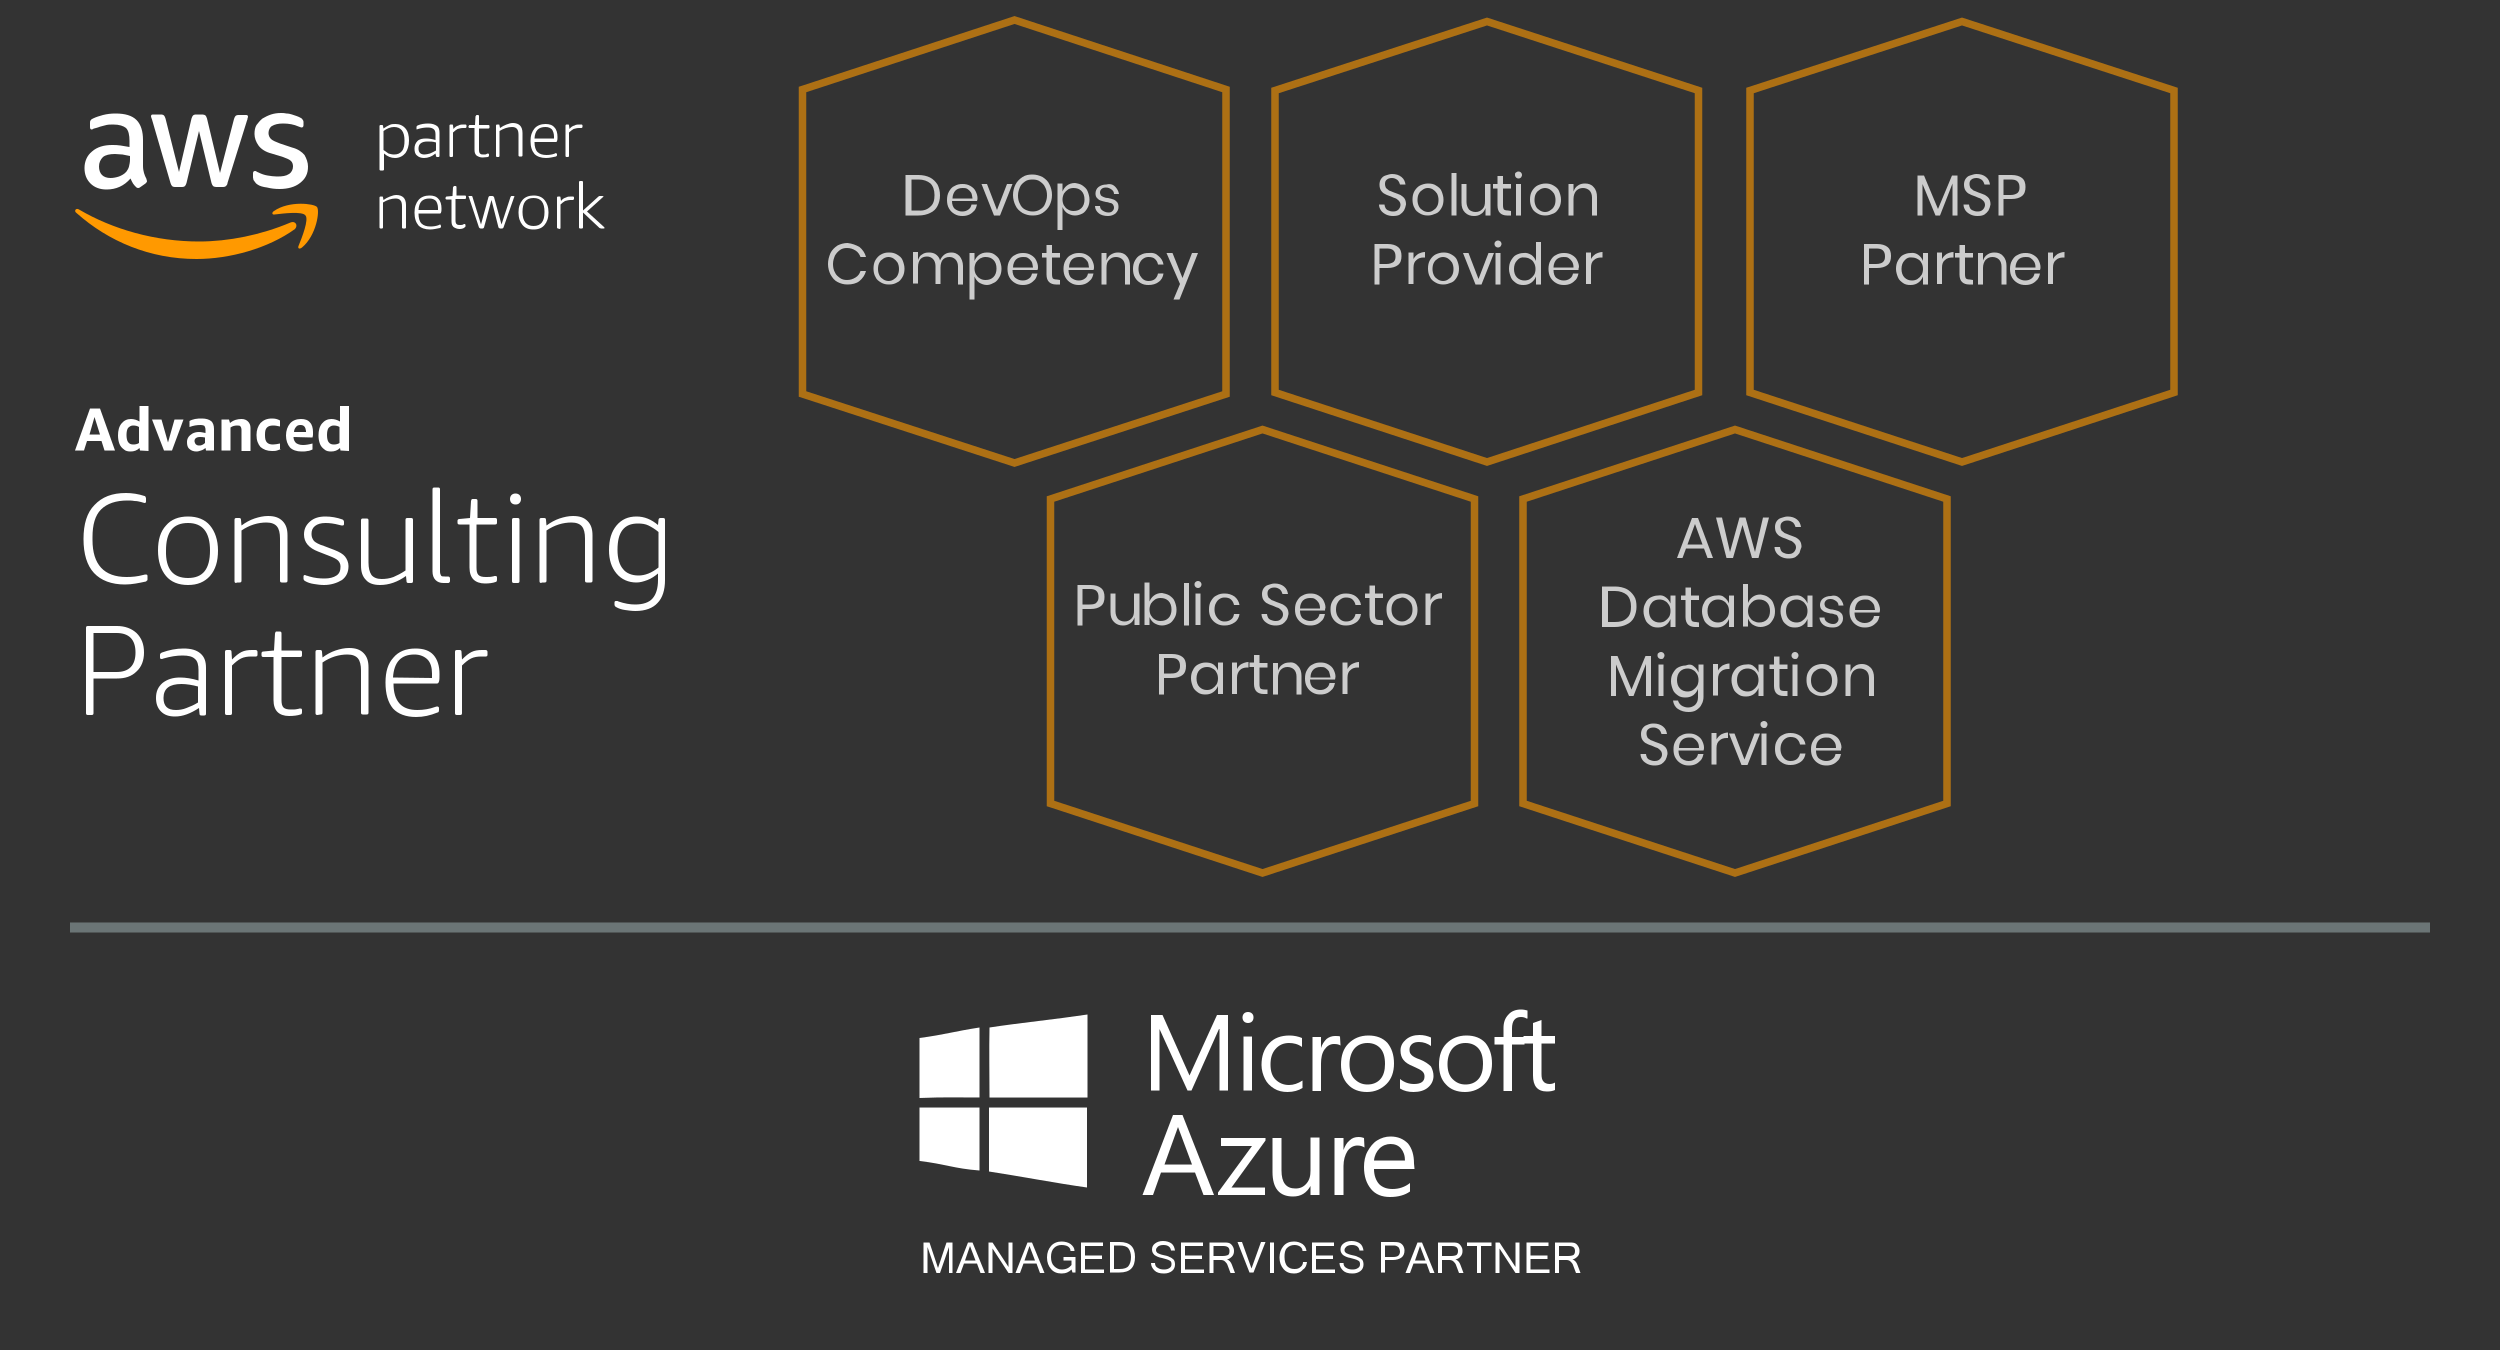 <?xml version="1.0" encoding="utf-8"?>
<!-- Generator: Adobe Illustrator 26.3.1, SVG Export Plug-In . SVG Version: 6.00 Build 0)  -->
<svg version="1.1" id="Layer_1" xmlns="http://www.w3.org/2000/svg" xmlns:xlink="http://www.w3.org/1999/xlink" x="0px" y="0px"
	 viewBox="0 0 500 270" style="enable-background:new 0 0 500 270;" xml:space="preserve">
<rect x="0" y="0" width="500" height="270" fill="#333333" stroke="none"/>
<style type="text/css">
	.st0{opacity:0.6;fill:none;stroke:#91A2A3;stroke-width:2;stroke-linecap:square;stroke-miterlimit:10;enable-background:new    ;}
	.st1{fill:#FFFFFF;}
	.st2{fill:#FF9900;}
	.st3{fill:#CCCCCC;}
	.st4{opacity:0.6;fill:none;stroke:#FF9900;stroke-width:1.5;stroke-miterlimit:10;enable-background:new    ;}
	.st5{display:none;}
	.st6{display:inline;fill:#FFFFFF;}
</style>
<g id="Curves">
	<line class="st0" x1="15" y1="185.5" x2="485" y2="185.5"/>
	<g>
		<path class="st1" d="M51.5,36.9c0.4,0.3,1.1,0.5,1.9,0.6c0.8,0.2,1.6,0.3,2.5,0.3c0.8,0,1.6-0.1,2.3-0.3s1.3-0.5,1.8-0.9
			s0.9-0.8,1.2-1.4c0.3-0.6,0.4-1.2,0.4-1.9c0-0.8-0.3-1.6-0.7-2.3c-0.5-0.6-1.3-1.2-2.5-1.5L56,28.7c-0.8-0.3-1.5-0.6-1.8-0.9
			s-0.5-0.7-0.5-1.2c0-0.6,0.3-1.2,0.7-1.4c0.5-0.3,1.2-0.5,2.2-0.5c1.2,0,2.2,0.2,3.1,0.6c0.3,0.1,0.5,0.2,0.6,0.2
			c0.3,0,0.4-0.2,0.4-0.5v-0.6c0-0.2-0.1-0.4-0.2-0.5c-0.1-0.2-0.3-0.3-0.5-0.4s-0.4-0.2-0.7-0.3c-0.3-0.1-0.6-0.2-0.9-0.3
			c-0.3-0.1-0.7-0.2-1.1-0.2c-0.4-0.1-0.7-0.1-1.1-0.1c-0.7,0-1.4,0.1-2,0.3c-0.6,0.2-1.2,0.5-1.7,0.8c-0.5,0.4-0.8,0.8-1.2,1.3
			c-0.3,0.5-0.4,1.1-0.4,1.8c0,0.8,0.3,1.6,0.8,2.3c0.5,0.7,1.4,1.3,2.6,1.6l2.3,0.7c0.8,0.3,1.3,0.5,1.6,0.8
			c0.3,0.3,0.4,0.7,0.4,1.1c0,0.6-0.3,1.2-0.8,1.5c-0.6,0.4-1.3,0.5-2.4,0.5c-0.6,0-1.3-0.1-1.9-0.2c-0.6-0.1-1.2-0.3-1.8-0.6
			c-0.2-0.1-0.3-0.1-0.4-0.2c-0.1-0.1-0.2-0.1-0.3-0.1c-0.3,0-0.4,0.2-0.4,0.5v0.8c0,0.2,0.1,0.3,0.1,0.5
			C51.1,36.6,51.2,36.7,51.5,36.9L51.5,36.9z"/>
		<path class="st1" d="M24.1,29.1C23.5,29,23,29,22.4,29c-1.6,0-3,0.4-4,1.3c-1,0.8-1.5,2-1.5,3.3s0.4,2.3,1.2,3.1
			c0.8,0.8,1.9,1.2,3.2,1.2c1.9,0,3.5-0.7,4.8-2.2c0.2,0.4,0.3,0.7,0.5,1s0.4,0.5,0.6,0.7s0.3,0.2,0.5,0.2c0.1,0,0.3-0.1,0.4-0.2
			l1-0.7c0.2-0.2,0.3-0.3,0.3-0.5c0-0.1-0.1-0.2-0.1-0.4c-0.2-0.4-0.4-0.8-0.5-1.2s-0.2-0.8-0.2-1.4V28c0-1.7-0.4-3.1-1.3-4
			s-2.3-1.3-4.2-1.3c-0.9,0-1.7,0.1-2.5,0.3c-0.7,0.2-1.4,0.4-2,0.7c-0.2,0.1-0.4,0.2-0.4,0.3C18,24.1,18,24.4,18,24.6v0.8
			c0,0.3,0.1,0.5,0.3,0.5c0.1,0,0.2,0,0.3-0.1c0.1-0.1,0.3-0.1,0.6-0.2c0.6-0.2,1.2-0.4,1.7-0.5c0.6-0.2,1.2-0.2,1.7-0.2
			c1.3,0,2.1,0.3,2.6,0.7c0.5,0.5,0.7,1.4,0.7,2.6v1.2C25.3,29.3,24.8,29.2,24.1,29.1L24.1,29.1z M26,31.9c0,0.5-0.1,1-0.2,1.4
			c-0.1,0.4-0.3,0.7-0.5,1c-0.4,0.5-1,0.8-1.5,1c-0.6,0.2-1.2,0.3-1.7,0.3c-0.7,0-1.3-0.2-1.7-0.6c-0.4-0.4-0.6-1-0.6-1.7
			c0-0.8,0.3-1.4,0.8-1.9c0.5-0.4,1.3-0.6,2.4-0.6c0.5,0,1,0.1,1.5,0.1c0.5,0.1,1,0.2,1.5,0.3L26,31.9L26,31.9z"/>
		<g>
			<path class="st1" d="M34.1,36.6c0.1,0.3,0.2,0.5,0.3,0.6s0.3,0.2,0.6,0.2h1.4c0.3,0,0.5-0.1,0.6-0.2c0.1-0.1,0.2-0.3,0.3-0.6
				l2.5-10.4l2.5,10.4c0.1,0.3,0.2,0.5,0.3,0.6s0.4,0.2,0.6,0.2h1.4c0.3,0,0.5-0.1,0.6-0.2c0.1-0.1,0.3-0.3,0.3-0.6l3.9-12.5
				c0.1-0.2,0.1-0.3,0.1-0.4s0.1-0.2,0.1-0.3c0-0.3-0.1-0.4-0.4-0.4h-1.5c-0.3,0-0.5,0.1-0.6,0.2s-0.2,0.3-0.3,0.6L44,34.6
				l-2.6-10.9c-0.1-0.3-0.2-0.5-0.3-0.6s-0.4-0.2-0.6-0.2h-1.3c-0.3,0-0.5,0.1-0.6,0.2s-0.2,0.3-0.3,0.6l-2.5,10.7l-2.7-10.7
				c-0.1-0.3-0.2-0.5-0.3-0.6s-0.3-0.2-0.6-0.2h-1.6c-0.3,0-0.4,0.1-0.4,0.4c0,0.1,0.1,0.3,0.2,0.6L34.1,36.6L34.1,36.6z"/>
			<path class="st2" d="M58.1,44.5c-5.9,2.5-12.4,3.8-18.3,3.8c-8.7,0-17.2-2.4-24-6.4c-0.6-0.4-1.1,0.3-0.5,0.7
				c6.4,5.7,14.7,9.2,24,9.2c6.6,0,14.3-2.1,19.7-6C59.7,45,59,44.1,58.1,44.5L58.1,44.5z"/>
		</g>
		<path class="st2" d="M54.8,42.2c-0.5,0.3-0.4,0.8,0.1,0.7c1.7-0.2,5.6-0.7,6.2,0.2c0.7,0.8-0.7,4.4-1.4,6.1
			c-0.2,0.5,0.2,0.7,0.7,0.3c2.9-2.4,3.6-7.4,3-8.1C62.8,40.7,57.8,40.1,54.8,42.2L54.8,42.2z"/>
		<path class="st1" d="M76.1,34.1c-0.1,0-0.2-0.1-0.2-0.2v-8.7c0-0.1,0.1-0.2,0.2-0.2h0.3c0.2,0,0.2,0.1,0.2,0.2l0.1,0.5
			c0.4-0.3,0.8-0.5,1.2-0.7c0.4-0.2,0.7-0.2,1.2-0.2c0.8,0,1.5,0.3,2,0.9s0.7,1.4,0.7,2.4c0,1.1-0.3,1.9-0.7,2.5
			c-0.5,0.6-1.2,1-2.1,1c-0.8,0-1.5-0.3-2.2-0.9v3.2c0,0.1-0.1,0.2-0.2,0.2L76.1,34.1L76.1,34.1z M78.8,30.9c0.7,0,1.2-0.2,1.6-0.7
			s0.5-1.2,0.5-2.1c0-1.8-0.7-2.7-2.1-2.7c-0.7,0-1.4,0.3-2.1,0.8V30c0.4,0.3,0.7,0.5,1,0.7C78.1,30.8,78.4,30.9,78.8,30.9
			L78.8,30.9z"/>
		<path class="st1" d="M84.8,31.6c-0.6,0-1.1-0.2-1.4-0.5c-0.4-0.3-0.5-0.8-0.5-1.4s0.2-1.1,0.6-1.5s1-0.5,1.7-0.5
			c0.6,0,1.2,0.1,1.9,0.3v-1.1c0-0.5-0.1-0.9-0.4-1.1s-0.6-0.3-1.2-0.3s-1.2,0.1-1.9,0.3c-0.1,0-0.2,0.1-0.2,0.1
			c-0.1,0-0.1-0.1-0.1-0.2v-0.3c0-0.1,0-0.1,0.1-0.2s0.1-0.1,0.1-0.1c0.7-0.3,1.4-0.4,2.2-0.4c0.7,0,1.3,0.2,1.7,0.5
			c0.4,0.3,0.5,0.8,0.5,1.4v4.6c0,0.1-0.1,0.2-0.2,0.2h-0.3c-0.1,0-0.2-0.1-0.2-0.2l-0.1-0.5C86.4,31.3,85.6,31.6,84.8,31.6
			L84.8,31.6z M84.9,30.9c0.3,0,0.7-0.1,1.1-0.2c0.4-0.2,0.7-0.3,1.2-0.6v-1.6c-0.6-0.2-1.1-0.2-1.7-0.2c-1.2,0-1.8,0.5-1.8,1.4
			c0,0.4,0.1,0.7,0.3,0.9C84.2,30.8,84.5,30.9,84.9,30.9L84.9,30.9z"/>
		<path class="st1" d="M90.1,31.4c-0.1,0-0.2-0.1-0.2-0.2v-6.1c0-0.1,0.1-0.2,0.2-0.2h0.3c0.2,0,0.2,0.1,0.2,0.2l0.1,0.7
			c0.3-0.4,0.6-0.6,1-0.7c0.3-0.2,0.7-0.2,1.1-0.2c0.2,0,0.3,0,0.3,0c0.1,0,0.2,0.1,0.2,0.2v0.3c0,0.1,0,0.1-0.1,0.1
			c0,0.1-0.1,0.1-0.1,0.1c-0.1,0-0.2,0-0.2,0c-0.1,0-0.2,0-0.3,0c-0.4,0-0.7,0.1-1.1,0.2c-0.3,0.2-0.6,0.4-0.9,0.7v4.7
			c0,0.1-0.1,0.2-0.2,0.2L90.1,31.4L90.1,31.4z"/>
		<path class="st1" d="M96.5,31.5c-0.5,0-0.9-0.2-1.2-0.4c-0.3-0.3-0.4-0.6-0.4-1.2v-4.3h-1c-0.1,0-0.2-0.1-0.2-0.2v-0.1
			c0-0.1,0-0.1,0.1-0.2c0-0.1,0.1-0.1,0.2-0.1h1l0.1-1.7c0-0.1,0.1-0.1,0.1-0.2c0.1-0.1,0.1-0.1,0.2-0.1h0.2c0.1,0,0.2,0.1,0.2,0.2
			V25h1.9c0.1,0,0.2,0.1,0.2,0.2v0.3c0,0.1-0.1,0.2-0.2,0.2h-1.9V30c0,0.4,0.1,0.6,0.2,0.7c0.2,0.2,0.4,0.2,0.7,0.2
			c0.3,0,0.5,0,0.6-0.1c0.1,0,0.2-0.1,0.2-0.1c0.1,0,0.1,0,0.1,0c0.1,0,0.2,0.1,0.2,0.2v0.2c0,0.2-0.1,0.2-0.2,0.3
			C97.3,31.4,96.9,31.5,96.5,31.5L96.5,31.5z"/>
		<path class="st1" d="M99.4,31.4c-0.1,0-0.2-0.1-0.2-0.2v-6.1c0-0.1,0.1-0.2,0.2-0.2h0.3c0.2,0,0.2,0.1,0.2,0.2l0.1,0.5
			c0.4-0.3,0.8-0.5,1.3-0.7s0.9-0.3,1.3-0.3c0.6,0,1.1,0.2,1.4,0.5s0.5,0.8,0.5,1.5v4.5c0,0.1-0.1,0.2-0.2,0.2h-0.4
			c-0.1,0-0.2-0.1-0.2-0.2V27c0-0.6-0.1-1-0.3-1.2c-0.2-0.3-0.6-0.4-1-0.4c-0.8,0-1.7,0.3-2.5,0.8v5c0,0.1-0.1,0.2-0.2,0.2H99.4
			L99.4,31.4z"/>
		<path class="st1" d="M109.2,31.6c-1,0-1.8-0.3-2.3-0.8c-0.5-0.6-0.8-1.4-0.8-2.6c0-1.1,0.3-1.9,0.8-2.5s1.3-0.9,2.2-0.9
			c0.8,0,1.4,0.2,1.8,0.7c0.4,0.4,0.6,1.1,0.6,1.9c0,0.3,0,0.6-0.1,0.8c0,0.1-0.1,0.2-0.2,0.2h-4.3c0,0.9,0.2,1.6,0.6,2
			s1,0.6,1.8,0.6c0.6,0,1.2-0.1,1.7-0.3c0.1-0.1,0.2-0.1,0.2-0.1c0.1,0,0.1,0,0.1,0.1s0.1,0.1,0.1,0.1V31c0,0.2-0.1,0.2-0.2,0.3
			C110.6,31.4,110,31.6,109.2,31.6L109.2,31.6z M110.8,27.7c0-0.1,0-0.3,0-0.4c0-0.6-0.2-1.1-0.4-1.4c-0.3-0.3-0.7-0.5-1.3-0.5
			c-1.4,0-2.1,0.7-2.2,2.3H110.8L110.8,27.7z"/>
		<path class="st1" d="M113.3,31.4c-0.1,0-0.2-0.1-0.2-0.2v-6.1c0-0.1,0.1-0.2,0.2-0.2h0.3c0.2,0,0.2,0.1,0.2,0.2l0.1,0.7
			c0.3-0.4,0.6-0.6,1-0.7c0.3-0.2,0.7-0.2,1.1-0.2c0.2,0,0.3,0,0.3,0c0.1,0,0.2,0.1,0.2,0.2v0.3c0,0.1,0,0.1-0.1,0.1
			c0,0.1-0.1,0.1-0.1,0.1h-0.2c-0.1,0-0.2,0-0.3,0c-0.4,0-0.7,0.1-1.1,0.2c-0.3,0.2-0.6,0.4-0.9,0.7v4.7c0,0.1-0.1,0.2-0.2,0.2
			L113.3,31.4L113.3,31.4z"/>
		<path class="st1" d="M76.1,45.7c-0.1,0-0.2-0.1-0.2-0.2v-6c0-0.1,0.1-0.2,0.2-0.2h0.3c0.2,0,0.2,0.1,0.2,0.2l0.1,0.5
			c0.4-0.3,0.8-0.5,1.3-0.7s0.9-0.3,1.3-0.3c0.6,0,1.1,0.2,1.4,0.5s0.5,0.8,0.5,1.5v4.5c0,0.1-0.1,0.2-0.2,0.2h-0.4
			c-0.1,0-0.2-0.1-0.2-0.2v-4.2c0-0.6-0.1-1-0.3-1.2c-0.2-0.3-0.6-0.4-1-0.4c-0.8,0-1.7,0.3-2.5,0.8v5c0,0.1-0.1,0.2-0.2,0.2
			L76.1,45.7L76.1,45.7z"/>
		<path class="st1" d="M86,45.9c-1,0-1.8-0.3-2.3-0.8c-0.5-0.6-0.8-1.4-0.8-2.6c0-1.1,0.3-1.9,0.8-2.5s1.3-0.9,2.2-0.9
			c0.8,0,1.4,0.2,1.8,0.7c0.4,0.4,0.6,1.1,0.6,1.9c0,0.3,0,0.6-0.1,0.8c0,0.1-0.1,0.2-0.2,0.2h-4.3c0,0.9,0.2,1.6,0.6,2
			s1,0.6,1.8,0.6c0.6,0,1.2-0.1,1.7-0.3c0.1-0.1,0.2-0.1,0.2-0.1c0.1,0,0.1,0,0.1,0.1s0.1,0.1,0.1,0.1v0.2c0,0.2-0.1,0.2-0.2,0.3
			C87.4,45.7,86.7,45.9,86,45.9L86,45.9z M87.6,42c0-0.1,0-0.3,0-0.4c0-0.6-0.2-1.1-0.4-1.4c-0.3-0.3-0.7-0.5-1.3-0.5
			c-1.4,0-2.1,0.7-2.2,2.3L87.6,42L87.6,42z"/>
		<path class="st1" d="M91.9,45.8c-0.5,0-0.9-0.2-1.2-0.4c-0.3-0.3-0.4-0.6-0.4-1.2v-4.3h-1c-0.1,0-0.2-0.1-0.2-0.2v-0.1
			c0-0.1,0-0.1,0.1-0.2c0-0.1,0.1-0.1,0.2-0.1l1.1-0.1l0.1-1.7c0-0.1,0.1-0.1,0.1-0.2c0.1-0.1,0.1-0.1,0.2-0.1h0.2
			c0.1,0,0.2,0.1,0.2,0.2v1.7H93c0.1,0,0.2,0.1,0.2,0.2v0.3c0,0.1-0.1,0.2-0.2,0.2h-1.9v4.3c0,0.4,0.1,0.6,0.2,0.7
			C91.5,45,91.7,45,92,45s0.5,0,0.6-0.1c0.1,0,0.2-0.1,0.2-0.1c0.1,0,0.1,0,0.1,0c0.1,0,0.2,0.1,0.2,0.2v0.2c0,0.2-0.1,0.2-0.2,0.3
			C92.7,45.7,92.3,45.8,91.9,45.8L91.9,45.8z"/>
		<path class="st1" d="M96.1,45.7c-0.1,0-0.2-0.1-0.3-0.2l-2-6c-0.1-0.1-0.1-0.2-0.1-0.2c0-0.1,0.1-0.1,0.2-0.1h0.4
			c0.1,0,0.2,0.1,0.2,0.2l1.7,5.5l1.5-5.5c0.1-0.1,0.1-0.2,0.3-0.2h0.5c0.1,0,0.2,0.1,0.3,0.2l1.5,5.5l1.8-5.5
			c0.1-0.1,0.1-0.2,0.2-0.2h0.4c0.1,0,0.2,0.1,0.2,0.1s0,0.1-0.1,0.2l-2.1,6c-0.1,0.1-0.1,0.2-0.3,0.2H100c-0.1,0-0.2-0.1-0.3-0.2
			L98.3,40l-1.5,5.5c-0.1,0.1-0.1,0.2-0.3,0.2H96.1L96.1,45.7z"/>
		<path class="st1" d="M106.7,45.9c-1,0-1.7-0.3-2.2-0.9c-0.5-0.6-0.8-1.4-0.8-2.5s0.3-1.9,0.8-2.5s1.3-0.9,2.2-0.9
			c1,0,1.7,0.3,2.2,0.9c0.5,0.6,0.8,1.4,0.8,2.5s-0.3,1.9-0.8,2.5C108.4,45.6,107.7,45.9,106.7,45.9L106.7,45.9z M106.7,45.2
			c1.5,0,2.2-0.9,2.2-2.8c0-1.9-0.7-2.8-2.2-2.8s-2.2,0.9-2.2,2.8S105.3,45.2,106.7,45.2L106.7,45.2z"/>
		<path class="st1" d="M111.6,45.7c-0.1,0-0.2-0.1-0.2-0.2v-6c0-0.1,0.1-0.2,0.2-0.2h0.3c0.2,0,0.2,0.1,0.2,0.2l0.1,0.7
			c0.3-0.4,0.6-0.6,1-0.7c0.3-0.2,0.7-0.2,1.1-0.2c0.2,0,0.3,0,0.3,0c0.1,0,0.2,0.1,0.2,0.2v0.3c0,0.1,0,0.1-0.1,0.1
			c-0.1,0.1-0.1,0.1-0.1,0.1c-0.1,0-0.2,0-0.2,0c-0.1,0-0.2,0-0.3,0c-0.4,0-0.7,0.1-1.1,0.2c-0.3,0.2-0.6,0.4-0.9,0.7v4.7
			c0,0.1-0.1,0.2-0.2,0.2L111.6,45.7L111.6,45.7z"/>
		<path class="st1" d="M116,45.7c-0.1,0-0.2-0.1-0.2-0.2v-9.1c0-0.1,0.1-0.2,0.2-0.2h0.4c0.1,0,0.2,0.1,0.2,0.2v5.7l3.1-2.8
			c0.1-0.1,0.2-0.1,0.3-0.1h0.5c0.1,0,0.2,0.1,0.2,0.1c0,0.1-0.1,0.1-0.2,0.2l-3.1,2.8l3.4,3.1c0.1,0.1,0.1,0.1,0.1,0.2
			c0,0.1-0.1,0.1-0.2,0.1h-0.5c-0.1,0-0.2-0.1-0.3-0.1l-3.3-3.1v3c0,0.1-0.1,0.2-0.2,0.2L116,45.7L116,45.7z"/>
	</g>
	<g>
		<path class="st1" d="M20.9,90.1l-0.6-1.9h-2.9l-0.6,1.9H15l3-8.4h2l3,8.4H20.9L20.9,90.1z M17.9,86.9H20l-1.1-3.5L17.9,86.9
			L17.9,86.9z M28,90.1l-0.1-0.5c-0.5,0.5-1.1,0.7-1.8,0.7c-0.5,0-1-0.1-1.3-0.4c-0.4-0.3-0.7-0.6-0.9-1.1c-0.2-0.5-0.3-1.1-0.3-1.7
			c0-1,0.2-1.8,0.7-2.4s1.1-0.9,1.9-0.9c0.6,0,1.2,0.2,1.7,0.5v-3.1h1.8v9L28,90.1L28,90.1z M26.7,88.9c0.4,0,0.8-0.1,1.1-0.3v-3.2
			c-0.3-0.2-0.7-0.3-1.2-0.3c-0.4,0-0.7,0.2-1,0.5c-0.2,0.3-0.3,0.8-0.3,1.4s0.1,1.1,0.3,1.4C25.9,88.8,26.2,88.9,26.7,88.9
			L26.7,88.9z M32.8,90.1l-2.4-6.2h1.9l1.3,4.6l1.3-4.6h1.8l-2.3,6.2H32.8L32.8,90.1z M41.2,90.1l-0.1-0.5c-0.3,0.2-0.5,0.4-0.9,0.5
			c-0.3,0.1-0.6,0.2-0.9,0.2c-0.6,0-1.1-0.2-1.4-0.5c-0.4-0.3-0.5-0.8-0.5-1.4c0-0.4,0.1-0.7,0.3-1s0.5-0.5,0.8-0.7
			c0.4-0.2,0.8-0.3,1.3-0.3c0.4,0,0.8,0.1,1.3,0.2V86c0-0.4-0.1-0.6-0.2-0.8c-0.1-0.1-0.4-0.2-0.8-0.2c-0.7,0-1.4,0.1-2.2,0.4v-1.2
			c0.3-0.2,0.7-0.3,1.1-0.4c0.5-0.1,0.9-0.1,1.4-0.1c0.8,0,1.4,0.2,1.8,0.5c0.4,0.3,0.6,0.9,0.6,1.6v4.3L41.2,90.1L41.2,90.1z
			 M39.8,89.1c0.2,0,0.4,0,0.6-0.1c0.2-0.1,0.4-0.2,0.6-0.4v-1.1c-0.4-0.1-0.7-0.1-1-0.1c-0.7,0-1.1,0.3-1.1,0.8
			c0,0.2,0.1,0.4,0.2,0.6C39.3,89,39.5,89.1,39.8,89.1L39.8,89.1z M48.3,90.1V86c0-0.3-0.1-0.6-0.2-0.7c-0.1-0.2-0.4-0.2-0.7-0.2
			c-0.4,0-0.9,0.1-1.3,0.4v4.6h-1.8v-6.2h1.5l0.2,0.7c0.7-0.6,1.5-0.8,2.3-0.8c0.6,0,1,0.2,1.3,0.5s0.5,0.7,0.5,1.3v4.6h-1.8V90.1z
			 M56.2,89.8c-0.2,0.1-0.5,0.2-0.8,0.3c-0.3,0.1-0.6,0.1-1,0.1c-1,0-1.7-0.3-2.3-0.8c-0.5-0.6-0.8-1.3-0.8-2.4c0-1,0.3-1.8,0.8-2.4
			c0.6-0.6,1.3-0.9,2.3-0.9c0.6,0,1.1,0.1,1.6,0.4v1.2c-0.5-0.1-0.9-0.2-1.3-0.2c-0.6,0-1,0.1-1.3,0.4S53,86.2,53,86.9v0.2
			c0,0.6,0.1,1.1,0.4,1.4c0.3,0.3,0.7,0.4,1.2,0.4c0.4,0,0.9-0.1,1.4-0.2v1.1H56.2z M58.7,87.4c0,0.5,0.2,0.9,0.5,1.2
			c0.3,0.2,0.7,0.4,1.4,0.4c0.5,0,1.2-0.1,1.9-0.3v1.2c-0.3,0.1-0.6,0.3-1,0.3c-0.4,0.1-0.8,0.1-1.2,0.1c-1,0-1.8-0.3-2.3-0.8
			c-0.5-0.6-0.8-1.4-0.8-2.4s0.3-1.8,0.8-2.4s1.3-0.9,2.2-0.9c0.8,0,1.4,0.2,1.8,0.7c0.4,0.4,0.6,1.1,0.6,1.9c0,0.2,0,0.4,0,0.6
			s-0.1,0.4-0.1,0.5L58.7,87.4L58.7,87.4z M60.1,85c-0.4,0-0.7,0.1-0.9,0.4c-0.2,0.2-0.4,0.6-0.4,1h2.4v-0.2
			C61.1,85.4,60.8,85,60.1,85L60.1,85z M68.1,90.1L68,89.6c-0.5,0.5-1.1,0.7-1.8,0.7c-0.5,0-1-0.1-1.3-0.4c-0.4-0.3-0.7-0.6-0.9-1.1
			c-0.2-0.5-0.3-1.1-0.3-1.7c0-1,0.2-1.8,0.7-2.4s1.1-0.9,1.9-0.9c0.6,0,1.2,0.2,1.7,0.5v-3.1h1.8v9L68.1,90.1L68.1,90.1z
			 M66.8,88.9c0.4,0,0.8-0.1,1.1-0.3v-3.2c-0.3-0.2-0.7-0.3-1.2-0.3c-0.4,0-0.7,0.2-1,0.5c-0.2,0.3-0.3,0.8-0.3,1.4s0.1,1.1,0.3,1.4
			C66,88.8,66.3,88.9,66.8,88.9L66.8,88.9z"/>
		<path class="st1" d="M25,116.9c-2.7,0-4.8-0.8-6.2-2.3c-1.4-1.5-2.1-3.8-2.1-6.8s0.7-5.3,2.2-6.8c1.5-1.6,3.5-2.4,6.3-2.4
			c1.2,0,2.5,0.2,3.7,0.6c0.1,0,0.2,0.1,0.2,0.2c0.1,0.1,0.1,0.2,0.1,0.3v0.6c0,0.2-0.1,0.3-0.3,0.3c-0.1,0-0.3-0.1-0.7-0.2
			c-0.4-0.1-0.8-0.2-1.3-0.2c-0.5-0.1-1-0.1-1.4-0.1c-2.3,0-4.1,0.6-5.3,1.8c-1.2,1.2-1.7,3.1-1.7,5.5v0.6c0,4.9,2.3,7.4,6.8,7.4
			c1.1,0,2.2-0.1,3.3-0.4c0.3-0.1,0.5-0.1,0.6-0.1c0.2,0,0.3,0.1,0.3,0.3v0.6c0,0.2,0,0.3-0.1,0.3c-0.1,0.1-0.1,0.1-0.2,0.2
			C27.8,116.6,26.4,116.9,25,116.9L25,116.9z M37.6,117c-1.9,0-3.4-0.6-4.4-1.8c-1-1.2-1.6-2.9-1.6-5.1s0.5-3.8,1.6-5
			c1-1.2,2.5-1.8,4.4-1.8s3.4,0.6,4.4,1.8c1,1.2,1.6,2.9,1.6,5c0,2.2-0.5,3.8-1.6,5.1C40.9,116.4,39.5,117,37.6,117L37.6,117z
			 M37.6,115.6c3,0,4.4-1.8,4.4-5.5s-1.5-5.5-4.4-5.5c-3,0-4.4,1.8-4.4,5.5C33.1,113.8,34.6,115.6,37.6,115.6L37.6,115.6z
			 M47.3,116.6c-0.3,0-0.4-0.1-0.4-0.4V104c0-0.3,0.1-0.4,0.4-0.4h0.5c0.3,0,0.4,0.1,0.4,0.4l0.1,1.1c0.8-0.6,1.7-1.1,2.6-1.4
			c0.9-0.3,1.8-0.5,2.7-0.5c1.3,0,2.2,0.3,2.9,1s1,1.6,1,2.9v9c0,0.3-0.1,0.4-0.4,0.4h-0.7c-0.3,0-0.4-0.1-0.4-0.4v-8.4
			c0-1.1-0.2-1.9-0.6-2.4c-0.4-0.5-1.1-0.8-2.1-0.8c-1.7,0-3.4,0.5-5,1.6v10c0,0.3-0.1,0.4-0.4,0.4h-0.6V116.6z M64.8,117
			c-0.7,0-1.4-0.1-2-0.2c-0.7-0.1-1.3-0.3-1.8-0.6c-0.2-0.1-0.3-0.3-0.3-0.5v-0.4c0-0.2,0.1-0.3,0.3-0.3c0,0,0.1,0,0.2,0.1
			c0.1,0,0.4,0.1,0.7,0.2c1,0.3,2,0.4,3,0.4c1,0,1.8-0.2,2.4-0.6s0.8-1,0.8-1.8c0-0.5-0.2-0.9-0.5-1.2c-0.3-0.3-0.9-0.6-1.7-0.9
			l-2.3-0.9c-1.8-0.7-2.8-1.8-2.8-3.4c0-1.1,0.4-1.9,1.2-2.6s1.8-1,3.1-1c1.1,0,2.3,0.2,3.4,0.6c0.2,0.1,0.3,0.3,0.3,0.5v0.4
			c0,0.2-0.1,0.3-0.3,0.3c-0.1,0-0.3,0-0.6-0.1c-1.1-0.3-2-0.4-2.8-0.4c-0.9,0-1.6,0.2-2.1,0.6s-0.7,0.9-0.7,1.6
			c0,0.6,0.2,1,0.5,1.4c0.3,0.3,1,0.7,2,1l2.1,0.8c1,0.4,1.7,0.8,2.1,1.3s0.7,1.2,0.7,1.9c0,1.2-0.4,2.1-1.3,2.8
			C67.4,116.6,66.2,117,64.8,117L64.8,117z M76,117c-1.2,0-2.2-0.3-2.8-1c-0.7-0.7-1-1.6-1-2.9v-9c0-0.3,0.1-0.4,0.4-0.4h0.7
			c0.3,0,0.4,0.1,0.4,0.4v8.4c0,1.1,0.2,1.9,0.6,2.5c0.4,0.5,1.1,0.8,2,0.8c0.8,0,1.6-0.1,2.4-0.4c0.7-0.3,1.5-0.7,2.4-1.3V104
			c0-0.3,0.1-0.4,0.4-0.4h0.7c0.3,0,0.4,0.1,0.4,0.4v12.2c0,0.3-0.1,0.4-0.4,0.4h-0.5c-0.3,0-0.4-0.1-0.4-0.4l-0.1-1
			C79.5,116.4,77.8,117,76,117L76,117z M88.7,116.6c-0.7,0-1.2-0.2-1.6-0.6s-0.6-1-0.6-1.7V97.9c0-0.3,0.1-0.4,0.4-0.4h0.7
			c0.3,0,0.4,0.1,0.4,0.4v16.4c0,0.4,0.1,0.6,0.2,0.8c0.1,0.2,0.4,0.2,0.8,0.2c0.1,0,0.2,0,0.3,0c0.1,0,0.2,0,0.3,0
			c0.2,0,0.4,0.1,0.4,0.4v0.5c0,0.2-0.1,0.3-0.3,0.4C89.4,116.6,89.1,116.6,88.7,116.6L88.7,116.6z M97,116.7c-1,0-1.8-0.3-2.3-0.8
			s-0.8-1.3-0.8-2.4v-8.6h-2c-0.3,0-0.4-0.1-0.4-0.4v-0.3c0-0.1,0-0.2,0.1-0.3c0.1-0.1,0.2-0.1,0.3-0.1l2.1-0.2l0.2-3.4
			c0-0.1,0.1-0.2,0.1-0.3c0.1-0.1,0.1-0.1,0.3-0.1h0.5c0.3,0,0.4,0.1,0.4,0.4v3.4H99c0.3,0,0.4,0.1,0.4,0.4v0.5
			c0,0.3-0.1,0.4-0.4,0.4h-3.7v8.6c0,0.7,0.1,1.2,0.4,1.5s0.8,0.4,1.5,0.4c0.5,0,0.9,0,1.3-0.1c0.2,0,0.3-0.1,0.4-0.1s0.2,0,0.2,0
			c0.2,0,0.3,0.1,0.3,0.3v0.4c0,0.3-0.1,0.5-0.3,0.5C98.6,116.6,97.8,116.7,97,116.7L97,116.7z M102.8,116.6c-0.3,0-0.4-0.1-0.4-0.4
			V104c0-0.3,0.1-0.4,0.4-0.4h0.7c0.3,0,0.4,0.1,0.4,0.4v12.2c0,0.3-0.1,0.4-0.4,0.4H102.8L102.8,116.6z M103.1,100.9
			c-0.3,0-0.6-0.1-0.8-0.3c-0.2-0.2-0.3-0.5-0.3-0.8s0.1-0.6,0.3-0.8c0.2-0.2,0.5-0.3,0.8-0.3s0.6,0.1,0.8,0.3
			c0.2,0.2,0.3,0.5,0.3,0.8s-0.1,0.6-0.3,0.8S103.5,100.9,103.1,100.9L103.1,100.9z M108.3,116.6c-0.3,0-0.4-0.1-0.4-0.4V104
			c0-0.3,0.1-0.4,0.4-0.4h0.5c0.3,0,0.4,0.1,0.4,0.4l0.1,1.1c0.8-0.6,1.7-1.1,2.6-1.4s1.8-0.5,2.7-0.5c1.3,0,2.2,0.3,2.9,1
			c0.7,0.7,1,1.6,1,2.9v9c0,0.3-0.1,0.4-0.4,0.4h-0.7c-0.3,0-0.4-0.1-0.4-0.4v-8.4c0-1.1-0.2-1.9-0.6-2.4s-1.1-0.8-2.1-0.8
			c-1.7,0-3.4,0.5-5,1.6v10c0,0.3-0.1,0.4-0.4,0.4h-0.6V116.6z M127.1,122.2c-0.7,0-1.4-0.1-2.1-0.2s-1.3-0.3-1.8-0.6
			c-0.2-0.1-0.3-0.3-0.3-0.5v-0.4c0-0.2,0.1-0.3,0.3-0.3c0.1,0,0.1,0,0.2,0s0.2,0,0.3,0.1c1.2,0.4,2.3,0.6,3.3,0.6
			c1.6,0,2.8-0.4,3.5-1.2c0.7-0.8,1.1-2,1.1-3.7v-1.3c-0.6,0.5-1.3,1-2.1,1.3s-1.5,0.5-2.2,0.5c-1.6,0-3-0.6-4-1.8
			c-1-1.2-1.5-2.7-1.5-4.7c0-2.1,0.5-3.7,1.5-4.9c1-1.2,2.3-1.8,4-1.8c1.6,0,3,0.6,4.3,1.7l0.1-1c0-0.3,0.2-0.4,0.4-0.4h0.5
			c0.3,0,0.4,0.1,0.4,0.4v12c0,2-0.5,3.6-1.5,4.6C130.6,121.6,129.1,122.2,127.1,122.2L127.1,122.2z M127.7,115.1
			c1.3,0,2.6-0.5,4-1.6v-7.1c-0.7-0.6-1.4-1-2-1.3s-1.3-0.4-2.1-0.4c-1.4,0-2.4,0.4-3.1,1.3s-1,2.2-1,4c0,1.7,0.4,3,1.1,3.8
			C125.2,114.6,126.3,115.1,127.7,115.1L127.7,115.1z"/>
		<path class="st1" d="M17.6,143c-0.3,0-0.4-0.1-0.4-0.4v-17c0-0.3,0.1-0.4,0.4-0.4h5.8c1.6,0,2.9,0.5,3.9,1.4c1,1,1.5,2.2,1.5,3.9
			c0,1.6-0.5,2.9-1.5,3.8c-1,1-2.3,1.4-3.9,1.4h-4.7v6.9c0,0.3-0.1,0.4-0.4,0.4L17.6,143L17.6,143z M23.3,134.4
			c2.5,0,3.8-1.3,3.8-3.9c0-2.6-1.3-3.9-3.8-3.9h-4.6v7.8H23.3L23.3,134.4z M35,143.3c-1.2,0-2.1-0.3-2.8-1s-1-1.6-1-2.7
			c0-1.3,0.4-2.2,1.3-3c0.9-0.7,2-1.1,3.5-1.1c1.1,0,2.4,0.2,3.7,0.6V134c0-1-0.2-1.8-0.7-2.2c-0.5-0.5-1.3-0.7-2.5-0.7
			s-2.4,0.2-3.8,0.6c-0.2,0.1-0.3,0.1-0.4,0.1c-0.2,0-0.3-0.1-0.3-0.3V131c0-0.1,0-0.2,0.1-0.3s0.1-0.1,0.3-0.2
			c1.4-0.5,2.8-0.8,4.3-0.8s2.6,0.3,3.4,1s1.1,1.6,1.1,2.9v9.1c0,0.3-0.1,0.4-0.4,0.4h-0.5c-0.3,0-0.4-0.1-0.4-0.4l-0.1-1.1
			C38.1,142.7,36.6,143.3,35,143.3L35,143.3z M35.2,142c0.6,0,1.4-0.1,2.1-0.4c0.8-0.3,1.5-0.6,2.3-1.1v-3.2
			c-1.1-0.3-2.3-0.5-3.3-0.5c-2.4,0-3.6,0.9-3.6,2.8c0,0.8,0.2,1.4,0.6,1.8C33.7,141.8,34.3,142,35.2,142L35.2,142z M45.4,143
			c-0.3,0-0.4-0.1-0.4-0.4v-12.2c0-0.3,0.1-0.4,0.4-0.4h0.5c0.3,0,0.4,0.1,0.4,0.4l0.1,1.5c0.7-0.7,1.3-1.2,1.9-1.5
			c0.6-0.3,1.3-0.4,2.1-0.4c0.3,0,0.5,0,0.7,0c0.3,0,0.4,0.2,0.4,0.4v0.6c0,0.1,0,0.1-0.1,0.2c-0.1,0.1-0.1,0.1-0.2,0.1
			c-0.1,0-0.3,0-0.4,0c-0.1,0-0.3,0-0.5,0c-0.8,0-1.5,0.1-2.1,0.4c-0.6,0.3-1.2,0.8-1.8,1.4v9.5c0,0.3-0.1,0.4-0.4,0.4H45.4
			L45.4,143z M57.8,143.2c-1,0-1.8-0.3-2.3-0.8s-0.8-1.3-0.8-2.4v-8.6h-2c-0.3,0-0.4-0.1-0.4-0.4v-0.3c0-0.1,0-0.2,0.1-0.3
			s0.2-0.1,0.3-0.1l2.1-0.2l0.2-3.4c0-0.1,0.1-0.2,0.1-0.3c0.1-0.1,0.1-0.1,0.3-0.1h0.5c0.3,0,0.4,0.1,0.4,0.4v3.4H60
			c0.3,0,0.4,0.1,0.4,0.4v0.5c0,0.3-0.1,0.4-0.4,0.4h-3.7v8.6c0,0.7,0.1,1.2,0.4,1.5c0.3,0.3,0.8,0.4,1.5,0.4c0.5,0,0.9,0,1.3-0.1
			c0.2,0,0.3-0.1,0.4-0.1c0.1,0,0.2,0,0.2,0c0.2,0,0.3,0.1,0.3,0.3v0.4c0,0.3-0.1,0.5-0.3,0.5C59.5,143.1,58.7,143.2,57.8,143.2
			L57.8,143.2z M63.5,143c-0.3,0-0.4-0.1-0.4-0.4v-12.2c0-0.3,0.1-0.4,0.4-0.4H64c0.3,0,0.4,0.1,0.4,0.4l0.1,1.1
			c0.8-0.6,1.7-1.1,2.6-1.4c0.9-0.3,1.8-0.5,2.7-0.5c1.3,0,2.2,0.3,2.9,1c0.7,0.7,1,1.6,1,2.9v9c0,0.3-0.1,0.4-0.4,0.4h-0.7
			c-0.3,0-0.4-0.1-0.4-0.4v-8.4c0-1.1-0.2-1.9-0.6-2.4s-1.1-0.8-2.1-0.8c-1.7,0-3.4,0.5-5,1.6v10c0,0.3-0.1,0.4-0.4,0.4L63.5,143
			L63.5,143z M83.2,143.4c-2,0-3.6-0.6-4.6-1.7c-1-1.2-1.5-2.9-1.5-5.2c0-2.2,0.5-3.8,1.6-5c1-1.2,2.5-1.8,4.4-1.8
			c1.6,0,2.8,0.4,3.6,1.3c0.8,0.9,1.2,2.2,1.2,3.8c0,0.7,0,1.2-0.1,1.5s-0.2,0.4-0.4,0.4h-8.7c0,1.8,0.4,3.1,1.2,4
			c0.8,0.9,2,1.3,3.6,1.3c1.2,0,2.4-0.2,3.5-0.6c0.2-0.1,0.4-0.1,0.5-0.1s0.1,0,0.2,0.1s0.1,0.1,0.1,0.2v0.4c0,0.3-0.1,0.5-0.3,0.5
			C86,143.1,84.7,143.4,83.2,143.4L83.2,143.4z M86.4,135.6c0-0.2,0-0.5,0-0.9c0-1.2-0.3-2.2-0.9-2.8s-1.5-1-2.6-1
			c-2.7,0-4.1,1.5-4.3,4.6L86.4,135.6L86.4,135.6z M91.4,143c-0.3,0-0.4-0.1-0.4-0.4v-12.2c0-0.3,0.1-0.4,0.4-0.4h0.5
			c0.3,0,0.4,0.1,0.4,0.4l0.1,1.5c0.7-0.7,1.3-1.2,1.9-1.5s1.3-0.4,2.1-0.4c0.3,0,0.5,0,0.7,0c0.3,0,0.4,0.2,0.4,0.4v0.6
			c0,0.1,0,0.1-0.1,0.2c-0.1,0.1-0.1,0.1-0.2,0.1s-0.3,0-0.4,0s-0.3,0-0.5,0c-0.8,0-1.5,0.1-2.1,0.4c-0.6,0.3-1.2,0.8-1.8,1.4v9.5
			c0,0.3-0.1,0.4-0.4,0.4H91.4L91.4,143z"/>
	</g>
	<g>
		<g>
			<path class="st3" d="M340.8,109.7h-3.6l-0.7,1.9h-1.1l3-8h1.2l3,8h-1.1L340.8,109.7z M340.5,108.9l-1.5-4.1l-1.5,4.1H340.5z"/>
			<path class="st3" d="M353.8,103.5l-2.1,8.1h-1.3l-1.9-6.6l-1.9,6.6h-1.3l-2.1-8.1h1.2l1.6,6.9l1.9-6.9h1.2l1.9,6.9l1.6-6.9H353.8
				z"/>
			<path class="st3" d="M359.9,110.6c-0.2,0.3-0.5,0.6-0.8,0.8s-0.8,0.3-1.4,0.3c-0.5,0-1-0.1-1.4-0.3c-0.4-0.2-0.8-0.5-1-0.8
				s-0.4-0.7-0.4-1.2h1.1c0,0.2,0.1,0.5,0.2,0.7s0.3,0.4,0.6,0.5c0.2,0.1,0.5,0.2,0.9,0.2c0.5,0,0.8-0.1,1.1-0.4
				c0.2-0.2,0.4-0.6,0.4-0.9s-0.1-0.6-0.3-0.8c-0.2-0.2-0.4-0.4-0.6-0.5c-0.3-0.1-0.6-0.2-1-0.4c-0.5-0.2-0.9-0.3-1.2-0.5
				c-0.3-0.1-0.6-0.4-0.8-0.7c-0.2-0.3-0.3-0.7-0.3-1.2c0-0.4,0.1-0.8,0.3-1.1c0.2-0.3,0.5-0.6,0.9-0.7s0.8-0.3,1.3-0.3
				c0.8,0,1.4,0.2,1.9,0.6s0.7,0.9,0.8,1.5h-1.1c-0.1-0.3-0.2-0.6-0.5-0.9c-0.3-0.2-0.6-0.4-1.1-0.4c-0.4,0-0.8,0.1-1,0.3
				c-0.3,0.2-0.4,0.5-0.4,0.9c0,0.3,0.1,0.6,0.2,0.8c0.2,0.2,0.4,0.3,0.6,0.5c0.2,0.1,0.6,0.2,1,0.4c0.5,0.2,0.9,0.3,1.3,0.5
				c0.3,0.2,0.6,0.4,0.8,0.7c0.2,0.3,0.3,0.7,0.3,1.2C360.1,109.9,360,110.2,359.9,110.6z"/>
			<path class="st3" d="M326.8,123.5c-0.3,0.6-0.8,1.1-1.5,1.4c-0.6,0.3-1.4,0.5-2.3,0.5h-2.6v-8.1h2.6c0.9,0,1.7,0.2,2.3,0.5
				s1.1,0.8,1.5,1.4s0.5,1.3,0.5,2.2C327.3,122.1,327.1,122.9,326.8,123.5z M325.4,123.6c0.6-0.5,0.8-1.3,0.8-2.3s-0.3-1.8-0.8-2.3
				c-0.6-0.5-1.4-0.8-2.4-0.8h-1.4v6.2h1.4C324,124.4,324.8,124.2,325.4,123.6z"/>
			<path class="st3" d="M333.2,119.5c0.4,0.3,0.7,0.7,0.9,1.2v-1.6h1v6.3h-1v-1.6c-0.2,0.5-0.5,0.9-0.9,1.2
				c-0.4,0.3-0.9,0.5-1.6,0.5c-0.6,0-1.1-0.1-1.5-0.4s-0.8-0.6-1-1.1s-0.4-1.1-0.4-1.7c0-0.7,0.1-1.2,0.4-1.7c0.2-0.5,0.6-0.9,1-1.1
				s0.9-0.4,1.5-0.4C332.2,119,332.7,119.1,333.2,119.5z M330.4,120.5c-0.4,0.4-0.6,1-0.6,1.7s0.2,1.3,0.6,1.7s0.9,0.6,1.5,0.6
				c0.4,0,0.8-0.1,1.1-0.3c0.3-0.2,0.6-0.5,0.8-0.8s0.3-0.8,0.3-1.2s-0.1-0.9-0.3-1.2s-0.4-0.6-0.8-0.8c-0.3-0.2-0.7-0.3-1.1-0.3
				C331.3,119.9,330.7,120.1,330.4,120.5z"/>
			<path class="st3" d="M339.8,124.5v0.9H339c-0.6,0-1.1-0.2-1.4-0.5s-0.5-0.8-0.5-1.5V120h-0.9v-0.9h0.9v-1.6h1.1v1.6h1.6v0.9h-1.6
				v3.4c0,0.4,0.1,0.7,0.2,0.8s0.4,0.2,0.8,0.2L339.8,124.5L339.8,124.5z"/>
			<path class="st3" d="M344.9,119.5c0.4,0.3,0.7,0.7,0.9,1.2v-1.6h1v6.3h-1v-1.6c-0.2,0.5-0.5,0.9-0.9,1.2
				c-0.4,0.3-0.9,0.5-1.6,0.5c-0.6,0-1.1-0.1-1.5-0.4s-0.8-0.6-1-1.1s-0.4-1.1-0.4-1.7c0-0.7,0.1-1.2,0.4-1.7c0.2-0.5,0.6-0.9,1-1.1
				s0.9-0.4,1.5-0.4C344,119,344.5,119.1,344.9,119.5z M342.1,120.5c-0.4,0.4-0.6,1-0.6,1.7s0.2,1.3,0.6,1.7s0.9,0.6,1.5,0.6
				c0.4,0,0.8-0.1,1.1-0.3c0.3-0.2,0.6-0.5,0.8-0.8s0.3-0.8,0.3-1.2s-0.1-0.9-0.3-1.2s-0.4-0.6-0.8-0.8c-0.3-0.2-0.7-0.3-1.1-0.3
				C343,119.9,342.5,120.1,342.1,120.5z"/>
			<path class="st3" d="M353.6,119.4c0.4,0.3,0.8,0.6,1,1.1s0.4,1.1,0.4,1.7c0,0.7-0.1,1.2-0.4,1.7s-0.6,0.9-1,1.1s-0.9,0.4-1.5,0.4
				s-1.1-0.2-1.6-0.5c-0.4-0.3-0.7-0.7-0.9-1.2v1.6h-1v-8.5h1v3.8c0.2-0.5,0.5-0.9,0.9-1.2s0.9-0.5,1.6-0.5
				C352.7,119,353.2,119.1,353.6,119.4z M350.7,120.2c-0.3,0.2-0.6,0.5-0.8,0.8s-0.3,0.8-0.3,1.2s0.1,0.9,0.3,1.2s0.4,0.6,0.8,0.8
				s0.7,0.3,1.1,0.3c0.7,0,1.2-0.2,1.6-0.6s0.6-1,0.6-1.7s-0.2-1.3-0.6-1.7s-0.9-0.6-1.6-0.6C351.4,119.9,351,120,350.7,120.2z"/>
			<path class="st3" d="M360.6,119.5c0.4,0.3,0.7,0.7,0.9,1.2v-1.6h1v6.3h-1v-1.6c-0.2,0.5-0.5,0.9-0.9,1.2
				c-0.4,0.3-0.9,0.5-1.6,0.5c-0.6,0-1.1-0.1-1.5-0.4s-0.8-0.6-1-1.1s-0.4-1.1-0.4-1.7c0-0.7,0.1-1.2,0.4-1.7c0.2-0.5,0.6-0.9,1-1.1
				s0.9-0.4,1.5-0.4C359.6,119,360.1,119.1,360.6,119.5z M357.8,120.5c-0.4,0.4-0.6,1-0.6,1.7s0.2,1.3,0.6,1.7s0.9,0.6,1.5,0.6
				c0.4,0,0.8-0.1,1.1-0.3c0.3-0.2,0.6-0.5,0.8-0.8s0.3-0.8,0.3-1.2s-0.1-0.9-0.3-1.2s-0.4-0.6-0.8-0.8c-0.3-0.2-0.7-0.3-1.1-0.3
				C358.7,119.9,358.2,120.1,357.8,120.5z"/>
			<path class="st3" d="M367.9,119.6c0.4,0.4,0.7,0.9,0.8,1.5h-1c0-0.4-0.2-0.7-0.5-0.9c-0.3-0.2-0.6-0.4-1.1-0.4
				c-0.4,0-0.7,0.1-0.9,0.3c-0.2,0.2-0.3,0.4-0.3,0.7c0,0.2,0.1,0.4,0.2,0.6c0.1,0.1,0.3,0.2,0.5,0.3c0.2,0.1,0.5,0.2,0.9,0.2
				c0.5,0.1,0.8,0.2,1.1,0.3s0.5,0.3,0.7,0.5s0.3,0.6,0.3,1c0,0.5-0.2,0.9-0.6,1.3s-0.9,0.5-1.5,0.5c-0.8,0-1.4-0.2-1.8-0.5
				s-0.8-0.9-0.8-1.5h1c0,0.4,0.2,0.7,0.5,0.9c0.3,0.2,0.7,0.4,1.2,0.4c0.4,0,0.6-0.1,0.8-0.3c0.2-0.2,0.3-0.4,0.3-0.7
				c0-0.2-0.1-0.4-0.2-0.6s-0.3-0.3-0.5-0.3c-0.2-0.1-0.5-0.2-0.9-0.2c-0.5-0.1-0.8-0.2-1.1-0.3s-0.5-0.3-0.7-0.5s-0.3-0.6-0.3-0.9
				c0-0.5,0.2-1,0.6-1.3s0.9-0.5,1.6-0.5C366.9,119,367.5,119.2,367.9,119.6z"/>
			<path class="st3" d="M375.9,122.5h-5c0,0.7,0.2,1.3,0.6,1.6s0.9,0.5,1.4,0.5s0.9-0.1,1.3-0.4s0.5-0.6,0.6-1h1.1
				c-0.1,0.4-0.2,0.8-0.5,1.2c-0.3,0.3-0.6,0.6-1,0.8c-0.4,0.2-0.9,0.3-1.4,0.3c-0.6,0-1.1-0.1-1.6-0.4s-0.8-0.6-1.1-1.1
				c-0.3-0.5-0.4-1.1-0.4-1.7c0-0.7,0.1-1.2,0.4-1.7s0.6-0.9,1.1-1.1c0.5-0.3,1-0.4,1.6-0.4s1.1,0.1,1.6,0.4s0.8,0.6,1,1
				s0.4,0.9,0.4,1.4C376,122.1,376,122.3,375.9,122.5z M374.7,120.8c-0.2-0.3-0.4-0.5-0.7-0.7c-0.3-0.2-0.6-0.2-1-0.2
				c-0.6,0-1.1,0.2-1.4,0.5s-0.6,0.9-0.6,1.6h4C374.9,121.5,374.9,121.1,374.7,120.8z"/>
			<path class="st3" d="M330.2,131.2v8h-1v-6.4l-2.5,6.4h-0.9l-2.6-6.3v6.3h-1v-8h1.3l2.8,6.7l2.8-6.7H330.2z"/>
			<path class="st3" d="M331.7,130.6c0.1-0.1,0.3-0.2,0.5-0.2s0.4,0.1,0.5,0.2s0.2,0.3,0.2,0.5s-0.1,0.3-0.2,0.5s-0.3,0.2-0.5,0.2
				s-0.4-0.1-0.5-0.2c-0.1-0.1-0.2-0.3-0.2-0.5S331.5,130.7,331.7,130.6z M332.7,132.9v6.3h-1v-6.3H332.7z"/>
			<path class="st3" d="M338.8,133.3c0.4,0.3,0.7,0.7,0.9,1.2v-1.6h1v6.4c0,0.6-0.1,1.1-0.4,1.6c-0.2,0.5-0.6,0.8-1,1.1
				s-1,0.4-1.6,0.4c-0.8,0-1.5-0.2-2.1-0.6s-0.9-1-1-1.7h1c0.1,0.4,0.4,0.8,0.7,1c0.3,0.2,0.8,0.4,1.3,0.4c0.6,0,1-0.2,1.4-0.5
				c0.4-0.4,0.6-0.9,0.6-1.5v-1.7c-0.2,0.5-0.5,0.9-0.9,1.2s-0.9,0.5-1.6,0.5c-0.6,0-1.1-0.1-1.5-0.4s-0.8-0.6-1-1.1
				s-0.4-1.1-0.4-1.7c0-0.7,0.1-1.2,0.4-1.7s0.6-0.9,1-1.1s0.9-0.4,1.5-0.4C337.9,132.8,338.4,132.9,338.8,133.3z M336,134.3
				c-0.4,0.4-0.6,1-0.6,1.7s0.2,1.3,0.6,1.7s0.9,0.6,1.5,0.6c0.4,0,0.8-0.1,1.1-0.3c0.3-0.2,0.6-0.5,0.8-0.8s0.3-0.8,0.3-1.2
				s-0.1-0.9-0.3-1.2s-0.4-0.6-0.8-0.8c-0.3-0.2-0.7-0.3-1.1-0.3C336.9,133.7,336.4,133.9,336,134.3z"/>
			<path class="st3" d="M344.5,133.1c0.4-0.2,0.9-0.4,1.4-0.4v1.1h-0.3c-0.6,0-1.1,0.2-1.4,0.5c-0.4,0.3-0.6,0.8-0.6,1.5v3.3h-1
				v-6.3h1v1.3C343.8,133.7,344.1,133.4,344.5,133.1z"/>
			<path class="st3" d="M350.8,133.3c0.4,0.3,0.7,0.7,0.9,1.2v-1.6h1v6.3h-1v-1.6c-0.2,0.5-0.5,0.9-0.9,1.2s-0.9,0.5-1.6,0.5
				c-0.6,0-1.1-0.1-1.5-0.4s-0.8-0.6-1-1.1s-0.4-1.1-0.4-1.7c0-0.7,0.1-1.2,0.4-1.7s0.6-0.9,1-1.1s0.9-0.4,1.5-0.4
				C349.9,132.8,350.4,132.9,350.8,133.3z M348,134.3c-0.4,0.4-0.6,1-0.6,1.7s0.2,1.3,0.6,1.7s0.9,0.6,1.5,0.6
				c0.4,0,0.8-0.1,1.1-0.3c0.3-0.2,0.6-0.5,0.8-0.8s0.3-0.8,0.3-1.2s-0.1-0.9-0.3-1.2s-0.4-0.6-0.8-0.8c-0.3-0.2-0.7-0.3-1.1-0.3
				C348.9,133.7,348.4,133.9,348,134.3z"/>
			<path class="st3" d="M357.5,138.3v0.9h-0.8c-0.6,0-1.1-0.2-1.4-0.5s-0.5-0.8-0.5-1.5v-3.4h-0.9v-0.9h0.9v-1.6h1.1v1.6h1.6v0.9
				h-1.6v3.4c0,0.4,0.1,0.7,0.2,0.8s0.4,0.2,0.8,0.2h0.6L357.5,138.3L357.5,138.3z"/>
			<path class="st3" d="M358.5,130.6c0.1-0.1,0.3-0.2,0.5-0.2s0.4,0.1,0.5,0.2s0.2,0.3,0.2,0.5s-0.1,0.3-0.2,0.5s-0.3,0.2-0.5,0.2
				s-0.4-0.1-0.5-0.2c-0.1-0.1-0.2-0.3-0.2-0.5S358.4,130.7,358.5,130.6z M359.5,132.9v6.3h-1v-6.3H359.5z"/>
			<path class="st3" d="M366,133.2c0.5,0.3,0.9,0.6,1.1,1.1s0.4,1.1,0.4,1.7c0,0.7-0.1,1.2-0.4,1.7s-0.6,0.9-1.1,1.1s-1,0.4-1.6,0.4
				s-1.1-0.1-1.6-0.4s-0.9-0.6-1.1-1.1c-0.3-0.5-0.4-1.1-0.4-1.7c0-0.7,0.1-1.2,0.4-1.7s0.7-0.9,1.1-1.1s1-0.4,1.6-0.4
				S365.5,132.9,366,133.2z M363.3,134c-0.3,0.2-0.6,0.4-0.8,0.8c-0.2,0.3-0.3,0.8-0.3,1.3s0.1,0.9,0.3,1.3c0.2,0.3,0.5,0.6,0.8,0.8
				s0.7,0.3,1,0.3c0.4,0,0.7-0.1,1-0.3s0.6-0.4,0.8-0.8c0.2-0.3,0.3-0.8,0.3-1.3s-0.1-0.9-0.3-1.3c-0.2-0.3-0.5-0.6-0.8-0.8
				s-0.7-0.3-1-0.3S363.6,133.8,363.3,134z"/>
			<path class="st3" d="M374.1,133.5c0.5,0.5,0.7,1.2,0.7,2v3.7h-1v-3.6c0-0.6-0.2-1.1-0.5-1.4c-0.3-0.3-0.8-0.5-1.3-0.5
				c-0.6,0-1,0.2-1.4,0.6c-0.3,0.4-0.5,0.9-0.5,1.6v3.3h-1v-6.3h1v1.5c0.2-0.5,0.4-0.9,0.9-1.2c0.4-0.3,0.9-0.4,1.4-0.4
				C373,132.8,373.6,133,374.1,133.5z"/>
			<path class="st3" d="M333.1,152c-0.2,0.3-0.5,0.6-0.8,0.8c-0.4,0.2-0.8,0.3-1.4,0.3c-0.5,0-1-0.1-1.4-0.3s-0.8-0.5-1-0.8
				s-0.4-0.7-0.4-1.2h1.1c0,0.2,0.1,0.5,0.2,0.7s0.3,0.4,0.6,0.5s0.5,0.2,0.9,0.2c0.5,0,0.8-0.1,1.1-0.4s0.4-0.6,0.4-0.9
				c0-0.3-0.1-0.6-0.3-0.8c-0.2-0.2-0.4-0.4-0.6-0.5c-0.3-0.1-0.6-0.2-1-0.4c-0.5-0.2-0.9-0.3-1.2-0.5c-0.3-0.1-0.6-0.4-0.8-0.7
				c-0.2-0.3-0.3-0.7-0.3-1.2c0-0.4,0.1-0.8,0.3-1.1s0.5-0.6,0.9-0.7c0.4-0.2,0.8-0.3,1.3-0.3c0.8,0,1.4,0.2,1.9,0.6
				c0.5,0.4,0.7,0.9,0.8,1.5h-1.1c-0.1-0.3-0.2-0.6-0.5-0.9c-0.3-0.2-0.6-0.4-1.1-0.4c-0.4,0-0.8,0.1-1,0.3
				c-0.3,0.2-0.4,0.5-0.4,0.9c0,0.3,0.1,0.6,0.2,0.8s0.4,0.3,0.6,0.5c0.2,0.1,0.6,0.2,1,0.4c0.5,0.2,0.9,0.3,1.3,0.5
				c0.3,0.2,0.6,0.4,0.8,0.7c0.2,0.3,0.3,0.7,0.3,1.2C333.4,151.3,333.3,151.6,333.1,152z"/>
			<path class="st3" d="M340.7,150.1h-5c0,0.7,0.2,1.3,0.6,1.6s0.9,0.5,1.4,0.5s0.9-0.1,1.3-0.4s0.5-0.6,0.6-1h1.1
				c-0.1,0.4-0.2,0.8-0.5,1.2c-0.3,0.3-0.6,0.6-1,0.8s-0.9,0.3-1.4,0.3c-0.6,0-1.1-0.1-1.6-0.4c-0.5-0.3-0.8-0.6-1.1-1.1
				c-0.3-0.5-0.4-1.1-0.4-1.7c0-0.7,0.1-1.2,0.4-1.7s0.6-0.9,1.1-1.1c0.5-0.3,1-0.4,1.6-0.4s1.1,0.1,1.6,0.4c0.5,0.3,0.8,0.6,1,1
				s0.4,0.9,0.4,1.4C340.8,149.7,340.8,149.9,340.7,150.1z M339.5,148.4c-0.2-0.3-0.4-0.5-0.7-0.7c-0.3-0.2-0.6-0.2-1-0.2
				c-0.6,0-1.1,0.2-1.4,0.5c-0.4,0.4-0.6,0.9-0.6,1.6h4C339.8,149.1,339.7,148.7,339.5,148.4z"/>
			<path class="st3" d="M344.2,146.9c0.4-0.2,0.9-0.4,1.4-0.4v1.1h-0.3c-0.6,0-1.1,0.2-1.4,0.5c-0.4,0.3-0.6,0.8-0.6,1.5v3.3h-1
				v-6.3h1v1.3C343.5,147.5,343.8,147.2,344.2,146.9z"/>
			<path class="st3" d="M348.9,151.9l2-5.2h1.1l-2.5,6.3h-1.2l-2.5-6.3h1.1L348.9,151.9z"/>
			<path class="st3" d="M352.3,144.4c0.1-0.1,0.3-0.2,0.5-0.2s0.4,0.1,0.5,0.2s0.2,0.3,0.2,0.5s-0.1,0.3-0.2,0.5s-0.3,0.2-0.5,0.2
				s-0.4-0.1-0.5-0.2c-0.1-0.1-0.2-0.3-0.2-0.5S352.1,144.5,352.3,144.4z M353.3,146.7v6.3h-1v-6.3H353.3z"/>
			<path class="st3" d="M360.1,147.2c0.5,0.4,0.9,1,1,1.7H360c-0.1-0.5-0.3-0.8-0.6-1.1c-0.3-0.3-0.8-0.4-1.3-0.4
				c-0.4,0-0.7,0.1-1,0.3s-0.5,0.4-0.7,0.8c-0.2,0.3-0.3,0.8-0.3,1.3s0.1,0.9,0.3,1.3c0.2,0.3,0.4,0.6,0.7,0.8s0.6,0.3,1,0.3
				c0.5,0,0.9-0.1,1.3-0.4c0.3-0.3,0.5-0.6,0.6-1.1h1.1c-0.1,0.7-0.4,1.3-1,1.7s-1.2,0.6-2,0.6c-0.6,0-1.1-0.1-1.6-0.4
				c-0.5-0.3-0.8-0.6-1.1-1.1c-0.3-0.5-0.4-1.1-0.4-1.7c0-0.7,0.1-1.2,0.4-1.7s0.6-0.9,1.1-1.1c0.5-0.3,1-0.4,1.6-0.4
				C358.9,146.6,359.5,146.8,360.1,147.2z"/>
			<path class="st3" d="M368.2,150.1h-5c0,0.7,0.2,1.3,0.6,1.6s0.9,0.5,1.4,0.5s0.9-0.1,1.3-0.4s0.5-0.6,0.6-1h1.1
				c-0.1,0.4-0.2,0.8-0.5,1.2c-0.3,0.3-0.6,0.6-1,0.8s-0.9,0.3-1.4,0.3c-0.6,0-1.1-0.1-1.6-0.4c-0.5-0.3-0.8-0.6-1.1-1.1
				c-0.3-0.5-0.4-1.1-0.4-1.7c0-0.7,0.1-1.2,0.4-1.7s0.6-0.9,1.1-1.1c0.5-0.3,1-0.4,1.6-0.4s1.1,0.1,1.6,0.4c0.5,0.3,0.8,0.6,1,1
				s0.4,0.9,0.4,1.4C368.2,149.7,368.2,149.9,368.2,150.1z M366.9,148.4c-0.2-0.3-0.4-0.5-0.7-0.7c-0.3-0.2-0.6-0.2-1-0.2
				c-0.6,0-1.1,0.2-1.4,0.5c-0.4,0.4-0.6,0.9-0.6,1.6h4C367.2,149.1,367.1,148.7,366.9,148.4z"/>
		</g>
	</g>
	<g>
		<g>
			<g>
				<g>
					<path class="st3" d="M216.5,121.8v3.3h-1V117h2.6c0.9,0,1.6,0.2,2.1,0.6s0.7,1,0.7,1.8s-0.2,1.4-0.7,1.8s-1.2,0.6-2.1,0.6
						H216.5z M219.3,120.5c0.3-0.3,0.4-0.6,0.4-1.1s-0.1-0.9-0.4-1.2c-0.3-0.3-0.7-0.4-1.4-0.4h-1.4v3.1h1.4
						C218.6,120.9,219.1,120.8,219.3,120.5z"/>
					<path class="st3" d="M227.9,118.7v6.3h-1v-1.5c-0.2,0.5-0.4,0.9-0.9,1.2s-0.9,0.4-1.4,0.4c-0.7,0-1.3-0.2-1.8-0.7
						s-0.7-1.1-0.7-2v-3.7h1v3.6c0,0.6,0.2,1.1,0.5,1.5c0.3,0.3,0.8,0.5,1.3,0.5c0.6,0,1-0.2,1.4-0.6s0.5-0.9,0.5-1.6v-3.4
						C226.8,118.7,227.9,118.7,227.9,118.7z"/>
					<path class="st3" d="M233.9,119.1c0.4,0.3,0.8,0.6,1,1.1s0.4,1.1,0.4,1.7c0,0.7-0.1,1.2-0.4,1.7s-0.6,0.9-1,1.1
						s-0.9,0.4-1.5,0.4s-1.1-0.2-1.6-0.5c-0.4-0.3-0.7-0.7-0.9-1.2v1.6h-1v-8.5h1v3.8c0.2-0.5,0.5-0.9,0.9-1.2
						c0.4-0.3,0.9-0.5,1.6-0.5C232.9,118.7,233.4,118.8,233.9,119.1z M231,119.9c-0.3,0.2-0.6,0.5-0.8,0.8c-0.2,0.4-0.3,0.8-0.3,1.2
						s0.1,0.9,0.3,1.2c0.2,0.3,0.4,0.6,0.8,0.8c0.3,0.2,0.7,0.3,1.1,0.3c0.7,0,1.2-0.2,1.6-0.6s0.6-1,0.6-1.7s-0.2-1.3-0.6-1.7
						s-0.9-0.6-1.6-0.6C231.7,119.6,231.3,119.7,231,119.9z"/>
					<path class="st3" d="M237.8,116.6v8.5h-1v-8.5H237.8z"/>
					<path class="st3" d="M239.1,116.4c0.1-0.1,0.3-0.2,0.5-0.2s0.4,0.1,0.5,0.2s0.2,0.3,0.2,0.5s-0.1,0.3-0.2,0.5
						c-0.1,0.1-0.3,0.2-0.5,0.2s-0.4-0.1-0.5-0.2s-0.2-0.3-0.2-0.5C238.9,116.7,238.9,116.6,239.1,116.4z M240.1,118.7v6.3h-1v-6.3
						H240.1z"/>
					<path class="st3" d="M246.9,119.3c0.5,0.4,0.9,1,1,1.7h-1.1c-0.1-0.5-0.3-0.8-0.6-1.1s-0.8-0.4-1.3-0.4c-0.4,0-0.7,0.1-1,0.3
						c-0.3,0.2-0.5,0.4-0.7,0.8c-0.2,0.3-0.3,0.8-0.3,1.3s0.1,0.9,0.3,1.3c0.2,0.3,0.4,0.6,0.7,0.8c0.3,0.2,0.6,0.3,1,0.3
						c0.5,0,0.9-0.1,1.3-0.4s0.5-0.6,0.6-1.1h1.1c-0.1,0.7-0.4,1.3-1,1.7s-1.2,0.6-2,0.6c-0.6,0-1.1-0.1-1.6-0.4s-0.8-0.6-1.1-1.1
						s-0.4-1.1-0.4-1.7c0-0.7,0.1-1.2,0.4-1.7s0.6-0.9,1.1-1.1c0.5-0.3,1-0.4,1.6-0.4C245.7,118.7,246.3,118.9,246.9,119.3z"/>
					<path class="st3" d="M257.3,124c-0.2,0.3-0.5,0.6-0.8,0.8c-0.4,0.2-0.8,0.3-1.4,0.3c-0.5,0-1-0.1-1.4-0.3
						c-0.4-0.2-0.8-0.5-1-0.8s-0.4-0.7-0.4-1.2h1.1c0,0.2,0.1,0.5,0.2,0.7c0.1,0.2,0.3,0.4,0.6,0.5s0.5,0.2,0.9,0.2
						c0.5,0,0.8-0.1,1.1-0.4s0.4-0.6,0.4-0.9s-0.1-0.6-0.3-0.8c-0.2-0.2-0.4-0.4-0.6-0.5c-0.3-0.1-0.6-0.2-1-0.4
						c-0.5-0.2-0.9-0.3-1.2-0.5c-0.3-0.1-0.6-0.4-0.8-0.7c-0.2-0.3-0.3-0.7-0.3-1.2c0-0.4,0.1-0.8,0.3-1.1c0.2-0.3,0.5-0.6,0.9-0.7
						s0.8-0.3,1.3-0.3c0.8,0,1.4,0.2,1.9,0.6s0.7,0.9,0.8,1.5h-1.1c-0.1-0.3-0.2-0.6-0.5-0.9c-0.3-0.2-0.6-0.4-1.1-0.4
						c-0.4,0-0.8,0.1-1,0.3c-0.3,0.2-0.4,0.5-0.4,0.9c0,0.3,0.1,0.6,0.2,0.8c0.2,0.2,0.4,0.3,0.6,0.5c0.2,0.1,0.6,0.2,1,0.4
						c0.5,0.2,0.9,0.3,1.3,0.5c0.3,0.2,0.6,0.4,0.8,0.7c0.2,0.3,0.3,0.7,0.3,1.2C257.6,123.3,257.5,123.7,257.3,124z"/>
					<path class="st3" d="M265,122.1h-5c0,0.7,0.2,1.3,0.6,1.6s0.9,0.5,1.4,0.5s0.9-0.1,1.3-0.4s0.5-0.6,0.6-1h1.1
						c-0.1,0.4-0.2,0.8-0.5,1.2c-0.3,0.3-0.6,0.6-1,0.8c-0.4,0.2-0.9,0.3-1.4,0.3c-0.6,0-1.1-0.1-1.6-0.4s-0.8-0.6-1.1-1.1
						c-0.3-0.5-0.4-1.1-0.4-1.7c0-0.7,0.1-1.2,0.4-1.7s0.6-0.9,1.1-1.1c0.5-0.3,1-0.4,1.6-0.4s1.1,0.1,1.6,0.4s0.8,0.6,1,1
						s0.4,0.9,0.4,1.4C265,121.8,265,122,265,122.1z M263.7,120.5c-0.2-0.3-0.4-0.5-0.7-0.7c-0.3-0.2-0.6-0.2-1-0.2
						c-0.6,0-1.1,0.2-1.4,0.5s-0.6,0.9-0.6,1.6h4C264,121.2,263.9,120.8,263.7,120.5z"/>
					<path class="st3" d="M271.2,119.3c0.5,0.4,0.9,1,1,1.7h-1.1c-0.1-0.5-0.3-0.8-0.6-1.1c-0.3-0.3-0.8-0.4-1.3-0.4
						c-0.4,0-0.7,0.1-1,0.3c-0.3,0.2-0.5,0.4-0.7,0.8c-0.2,0.3-0.3,0.8-0.3,1.3s0.1,0.9,0.3,1.3c0.2,0.3,0.4,0.6,0.7,0.8
						s0.6,0.3,1,0.3c0.5,0,0.9-0.1,1.3-0.4c0.3-0.3,0.5-0.6,0.6-1.1h1.1c-0.1,0.7-0.4,1.3-1,1.7s-1.2,0.6-2,0.6
						c-0.6,0-1.1-0.1-1.6-0.4s-0.8-0.6-1.1-1.1c-0.3-0.5-0.4-1.1-0.4-1.7c0-0.7,0.1-1.2,0.4-1.7s0.6-0.9,1.1-1.1
						c0.5-0.3,1-0.4,1.6-0.4C270,118.7,270.7,118.9,271.2,119.3z"/>
					<path class="st3" d="M276.6,124.1v0.9h-0.8c-0.6,0-1.1-0.2-1.4-0.5s-0.5-0.8-0.5-1.5v-3.4H273v-0.9h0.9v-1.6h1.1v1.6h1.6v0.9
						H275v3.4c0,0.4,0.1,0.7,0.2,0.8s0.4,0.2,0.8,0.2L276.6,124.1L276.6,124.1z"/>
					<path class="st3" d="M282,119.1c0.5,0.3,0.9,0.6,1.1,1.1s0.4,1.1,0.4,1.7c0,0.7-0.1,1.2-0.4,1.7s-0.6,0.9-1.1,1.1
						s-1,0.4-1.6,0.4s-1.1-0.1-1.6-0.4s-0.9-0.6-1.1-1.1c-0.3-0.5-0.4-1.1-0.4-1.7c0-0.7,0.1-1.2,0.4-1.7s0.7-0.9,1.1-1.1
						s1-0.4,1.6-0.4S281.5,118.8,282,119.1z M279.4,119.8c-0.3,0.2-0.6,0.4-0.8,0.8c-0.2,0.3-0.3,0.8-0.3,1.3s0.1,0.9,0.3,1.3
						c0.2,0.3,0.5,0.6,0.8,0.8c0.3,0.2,0.7,0.3,1,0.3c0.4,0,0.7-0.1,1-0.3c0.3-0.2,0.6-0.4,0.8-0.8c0.2-0.3,0.3-0.8,0.3-1.3
						s-0.1-0.9-0.3-1.3c-0.2-0.3-0.5-0.6-0.8-0.8c-0.3-0.2-0.7-0.3-1-0.3C280,119.6,279.7,119.7,279.4,119.8z"/>
					<path class="st3" d="M287,119c0.4-0.2,0.9-0.4,1.4-0.4v1.1h-0.3c-0.6,0-1.1,0.2-1.4,0.5c-0.4,0.3-0.6,0.8-0.6,1.5v3.3h-1v-6.3
						h1v1.3C286.3,119.6,286.6,119.2,287,119z"/>
					<path class="st3" d="M232.8,135.6v3.3h-1v-8.1h2.6c0.9,0,1.6,0.2,2.1,0.6c0.5,0.4,0.7,1,0.7,1.8s-0.2,1.4-0.7,1.8
						c-0.5,0.4-1.2,0.6-2.1,0.6L232.8,135.6L232.8,135.6z M235.6,134.3c0.3-0.3,0.4-0.6,0.4-1.1s-0.1-0.9-0.4-1.2
						c-0.3-0.3-0.7-0.4-1.4-0.4h-1.4v3.1h1.4C234.9,134.7,235.3,134.6,235.6,134.3z"/>
					<path class="st3" d="M242.7,132.9c0.4,0.3,0.7,0.7,0.9,1.2v-1.6h1v6.3h-1v-1.6c-0.2,0.5-0.5,0.9-0.9,1.2s-0.9,0.5-1.6,0.5
						c-0.6,0-1.1-0.1-1.5-0.4s-0.8-0.6-1-1.1s-0.4-1.1-0.4-1.7c0-0.7,0.1-1.2,0.4-1.7c0.2-0.5,0.6-0.9,1-1.1s0.9-0.4,1.5-0.4
						C241.7,132.5,242.3,132.6,242.7,132.9z M239.9,134c-0.4,0.4-0.6,1-0.6,1.7s0.2,1.3,0.6,1.7s0.9,0.6,1.5,0.6
						c0.4,0,0.8-0.1,1.1-0.3s0.6-0.5,0.8-0.8s0.3-0.8,0.3-1.2s-0.1-0.9-0.3-1.2c-0.2-0.4-0.4-0.6-0.8-0.8c-0.3-0.2-0.7-0.3-1.1-0.3
						C240.8,133.4,240.3,133.6,239.9,134z"/>
					<path class="st3" d="M248.3,132.8c0.4-0.2,0.9-0.4,1.4-0.4v1.1h-0.3c-0.6,0-1.1,0.2-1.4,0.5s-0.6,0.8-0.6,1.5v3.3h-1v-6.3h1
						v1.3C247.6,133.4,247.9,133,248.3,132.8z"/>
					<path class="st3" d="M253.5,137.9v0.9h-0.8c-0.6,0-1.1-0.2-1.4-0.5c-0.3-0.3-0.5-0.8-0.5-1.5v-3.4h-0.9v-0.9h0.9V131h1.1v1.6
						h1.6v0.9h-1.6v3.4c0,0.4,0.1,0.7,0.2,0.8s0.4,0.2,0.8,0.2H253.5z"/>
					<path class="st3" d="M259.6,133.2c0.5,0.5,0.7,1.2,0.7,2v3.7h-1v-3.6c0-0.6-0.2-1.1-0.5-1.4c-0.3-0.3-0.8-0.5-1.3-0.5
						c-0.6,0-1,0.2-1.4,0.6c-0.3,0.4-0.5,0.9-0.5,1.6v3.3h-1v-6.3h1v1.5c0.2-0.5,0.4-0.9,0.9-1.2c0.4-0.3,0.9-0.4,1.4-0.4
						C258.6,132.4,259.2,132.7,259.6,133.2z"/>
					<path class="st3" d="M267,135.9h-5c0,0.7,0.2,1.3,0.6,1.6s0.9,0.5,1.4,0.5s0.9-0.1,1.3-0.4s0.5-0.6,0.6-1h1.1
						c-0.1,0.4-0.2,0.8-0.5,1.2c-0.3,0.3-0.6,0.6-1,0.8s-0.9,0.3-1.4,0.3c-0.6,0-1.1-0.1-1.6-0.4c-0.5-0.3-0.8-0.6-1.1-1.1
						c-0.3-0.5-0.4-1.1-0.4-1.7c0-0.7,0.1-1.2,0.4-1.7s0.6-0.9,1.1-1.1c0.5-0.3,1-0.4,1.6-0.4s1.1,0.1,1.6,0.4c0.5,0.3,0.8,0.6,1,1
						s0.4,0.9,0.4,1.4C267.1,135.6,267,135.8,267,135.9z M265.8,134.3c-0.2-0.3-0.4-0.5-0.7-0.7c-0.3-0.2-0.6-0.2-1-0.2
						c-0.6,0-1.1,0.2-1.4,0.5c-0.4,0.4-0.6,0.9-0.6,1.6h4C266,135,265.9,134.6,265.8,134.3z"/>
					<path class="st3" d="M270.4,132.8c0.4-0.2,0.9-0.4,1.4-0.4v1.1h-0.3c-0.6,0-1.1,0.2-1.4,0.5c-0.4,0.3-0.6,0.8-0.6,1.5v3.3h-1
						v-6.3h1v1.3C269.7,133.4,270,133,270.4,132.8z"/>
				</g>
			</g>
		</g>
	</g>
	<g>
		<g>
			<g>
				<path class="st3" d="M391.5,35.1v8h-1v-6.4l-2.5,6.4h-0.9l-2.6-6.3v6.3h-1v-8h1.3l2.8,6.7l2.8-6.7H391.5z"/>
				<path class="st3" d="M397.7,42.1c-0.2,0.3-0.5,0.6-0.8,0.8s-0.8,0.3-1.4,0.3c-0.5,0-1-0.1-1.4-0.3s-0.8-0.5-1-0.8
					s-0.4-0.7-0.4-1.2h1.1c0,0.2,0.1,0.5,0.2,0.7s0.3,0.4,0.6,0.5c0.2,0.1,0.5,0.2,0.9,0.2c0.5,0,0.8-0.1,1.1-0.4
					c0.2-0.2,0.4-0.6,0.4-0.9c0-0.3-0.1-0.6-0.3-0.8c-0.2-0.2-0.4-0.4-0.6-0.5c-0.3-0.1-0.6-0.2-1-0.4c-0.5-0.2-0.9-0.3-1.2-0.5
					c-0.3-0.1-0.6-0.4-0.8-0.7c-0.2-0.3-0.3-0.7-0.3-1.2c0-0.4,0.1-0.8,0.3-1.1c0.2-0.3,0.5-0.6,0.9-0.7s0.8-0.3,1.3-0.3
					c0.8,0,1.4,0.2,1.9,0.6c0.5,0.4,0.7,0.9,0.8,1.5h-1.1c-0.1-0.3-0.2-0.6-0.5-0.9c-0.3-0.2-0.6-0.4-1.1-0.4c-0.4,0-0.8,0.1-1,0.3
					c-0.3,0.2-0.4,0.5-0.4,0.9c0,0.3,0.1,0.6,0.2,0.8c0.2,0.2,0.4,0.3,0.6,0.5c0.2,0.1,0.6,0.2,1,0.4c0.5,0.2,0.9,0.3,1.3,0.5
					c0.3,0.2,0.6,0.4,0.8,0.7c0.2,0.3,0.3,0.7,0.3,1.2C398,41.4,397.9,41.7,397.7,42.1z"/>
				<path class="st3" d="M400.7,39.8v3.3h-1V35h2.6c0.9,0,1.6,0.2,2.1,0.6c0.5,0.4,0.7,1,0.7,1.8s-0.2,1.4-0.7,1.8
					c-0.5,0.4-1.2,0.6-2.1,0.6C402.3,39.8,400.7,39.8,400.7,39.8z M403.5,38.6c0.3-0.3,0.4-0.6,0.4-1.1s-0.1-0.9-0.4-1.2
					s-0.7-0.4-1.4-0.4h-1.4V39h1.4C402.8,39,403.2,38.8,403.5,38.6z"/>
				<path class="st3" d="M373.8,53.6v3.3h-1v-8.1h2.6c0.9,0,1.6,0.2,2.1,0.6c0.5,0.4,0.7,1,0.7,1.8s-0.2,1.4-0.7,1.8
					c-0.5,0.4-1.2,0.6-2.1,0.6C375.4,53.6,373.8,53.6,373.8,53.6z M376.6,52.4c0.3-0.3,0.4-0.6,0.4-1.1s-0.1-0.9-0.4-1.2
					s-0.7-0.4-1.4-0.4h-1.4v3.1h1.4C375.9,52.8,376.4,52.6,376.6,52.4z"/>
				<path class="st3" d="M383.7,51c0.4,0.3,0.7,0.7,0.9,1.2v-1.6h1v6.3h-1v-1.6c-0.2,0.5-0.5,0.9-0.9,1.2s-0.9,0.5-1.6,0.5
					c-0.6,0-1.1-0.1-1.5-0.4s-0.8-0.6-1-1.1s-0.4-1.1-0.4-1.7s0.1-1.2,0.4-1.7s0.6-0.9,1-1.1s0.9-0.4,1.5-0.4
					C382.8,50.5,383.3,50.7,383.7,51z M380.9,52.1c-0.4,0.4-0.6,1-0.6,1.7s0.2,1.3,0.6,1.7s0.9,0.6,1.5,0.6c0.4,0,0.8-0.1,1.1-0.3
					c0.3-0.2,0.6-0.5,0.8-0.8c0.2-0.3,0.3-0.8,0.3-1.2s-0.1-0.9-0.3-1.2c-0.2-0.4-0.4-0.6-0.8-0.8c-0.3-0.2-0.7-0.3-1.1-0.3
					C381.8,51.4,381.3,51.6,380.9,52.1z"/>
				<path class="st3" d="M389.3,50.8c0.4-0.2,0.9-0.4,1.4-0.4v1.1h-0.3c-0.6,0-1.1,0.2-1.4,0.5c-0.4,0.3-0.6,0.8-0.6,1.5v3.3h-1
					v-6.3h1v1.3C388.6,51.4,388.9,51.1,389.3,50.8z"/>
				<path class="st3" d="M394.6,56v0.9h-0.8c-0.6,0-1.1-0.2-1.4-0.5s-0.5-0.8-0.5-1.5v-3.4H391v-0.9h0.9V49h1.1v1.6h1.6v0.9H393v3.4
					c0,0.4,0.1,0.7,0.2,0.8s0.4,0.2,0.8,0.2L394.6,56L394.6,56z"/>
				<path class="st3" d="M400.6,51.2c0.5,0.5,0.7,1.2,0.7,2v3.7h-1v-3.6c0-0.6-0.2-1.1-0.5-1.4c-0.3-0.3-0.8-0.5-1.3-0.5
					c-0.6,0-1,0.2-1.4,0.6c-0.3,0.4-0.5,0.9-0.5,1.6v3.3h-1v-6.3h1v1.5c0.2-0.5,0.4-0.9,0.9-1.2c0.4-0.3,0.9-0.4,1.4-0.4
					C399.6,50.5,400.2,50.7,400.6,51.2z"/>
				<path class="st3" d="M408,54h-5c0,0.7,0.2,1.3,0.6,1.6s0.9,0.5,1.4,0.5s0.9-0.1,1.3-0.4s0.5-0.6,0.6-1h1.1
					c-0.1,0.4-0.2,0.8-0.5,1.2c-0.3,0.3-0.6,0.6-1,0.8s-0.9,0.3-1.4,0.3c-0.6,0-1.1-0.1-1.6-0.4c-0.5-0.3-0.8-0.6-1.1-1.1
					c-0.3-0.5-0.4-1.1-0.4-1.7s0.1-1.2,0.4-1.7s0.6-0.9,1.1-1.1c0.5-0.3,1-0.4,1.6-0.4s1.1,0.1,1.6,0.4c0.5,0.3,0.8,0.6,1,1
					s0.4,0.9,0.4,1.4C408.1,53.6,408.1,53.8,408,54z M406.8,52.3c-0.2-0.3-0.4-0.5-0.7-0.7c-0.3-0.2-0.6-0.2-1-0.2
					c-0.6,0-1.1,0.2-1.4,0.5s-0.6,0.9-0.6,1.6h4C407.1,53,407,52.6,406.8,52.3z"/>
				<path class="st3" d="M411.5,50.8c0.4-0.2,0.9-0.4,1.4-0.4v1.1h-0.3c-0.6,0-1.1,0.2-1.4,0.5c-0.4,0.3-0.6,0.8-0.6,1.5v3.3h-1
					v-6.3h1v1.3C410.8,51.4,411.1,51.1,411.5,50.8z"/>
			</g>
		</g>
	</g>
	<polygon class="st4" points="202.9,4 245.2,17.9 245.2,78.8 202.9,92.6 160.5,78.8 160.5,17.9 	"/>
	<g>
		<g>
			<path class="st3" d="M187.5,41.2c-0.3,0.6-0.8,1.1-1.5,1.4c-0.6,0.3-1.4,0.5-2.3,0.5h-2.6V35h2.6c0.9,0,1.7,0.2,2.3,0.5
				s1.1,0.8,1.5,1.4c0.3,0.6,0.5,1.3,0.5,2.2C188,39.9,187.8,40.6,187.5,41.2z M186.1,41.3c0.6-0.5,0.8-1.3,0.8-2.3
				s-0.3-1.8-0.8-2.3c-0.6-0.5-1.4-0.8-2.4-0.8h-1.4v6.2h1.4C184.7,42.2,185.5,41.9,186.1,41.3z"/>
			<path class="st3" d="M195.4,40.2h-5c0,0.7,0.2,1.3,0.6,1.6s0.9,0.5,1.4,0.5s0.9-0.1,1.3-0.4s0.5-0.6,0.6-1h1.1
				c-0.1,0.4-0.2,0.8-0.5,1.2c-0.3,0.3-0.6,0.6-1,0.8s-0.9,0.3-1.4,0.3c-0.6,0-1.1-0.1-1.6-0.4c-0.5-0.3-0.8-0.6-1.1-1.1
				s-0.4-1.1-0.4-1.7s0.1-1.2,0.4-1.7s0.6-0.9,1.1-1.1c0.5-0.3,1-0.4,1.6-0.4s1.1,0.1,1.6,0.4s0.8,0.6,1,1s0.4,0.9,0.4,1.4
				C195.5,39.8,195.5,40,195.4,40.2z M194.2,38.5c-0.2-0.3-0.4-0.5-0.7-0.7s-0.6-0.2-1-0.2c-0.6,0-1.1,0.2-1.4,0.5s-0.6,0.9-0.6,1.6
				h4C194.4,39.2,194.4,38.8,194.2,38.5z"/>
			<path class="st3" d="M199.4,42l2-5.2h1.1l-2.5,6.3h-1.2l-2.5-6.3h1.1L199.4,42z"/>
			<path class="st3" d="M208.5,35.4c0.6,0.4,1.1,0.8,1.4,1.5c0.3,0.6,0.5,1.3,0.5,2.1s-0.2,1.5-0.5,2.1s-0.8,1.1-1.4,1.5
				c-0.6,0.4-1.3,0.5-2,0.5c-0.8,0-1.4-0.2-2-0.5c-0.6-0.4-1.1-0.8-1.4-1.5c-0.3-0.6-0.5-1.3-0.5-2.1s0.2-1.5,0.5-2.1
				s0.8-1.1,1.4-1.5c0.6-0.4,1.3-0.5,2-0.5S207.9,35.1,208.5,35.4z M205,36.3c-0.4,0.3-0.8,0.6-1,1.1s-0.4,1-0.4,1.7
				c0,0.6,0.1,1.2,0.4,1.7c0.2,0.5,0.6,0.9,1,1.1s0.9,0.4,1.5,0.4s1-0.1,1.5-0.4s0.8-0.6,1-1.1s0.4-1,0.4-1.7c0-0.6-0.1-1.2-0.4-1.7
				c-0.2-0.5-0.6-0.8-1-1.1s-0.9-0.4-1.5-0.4C205.9,35.9,205.4,36,205,36.3z"/>
			<path class="st3" d="M216.5,37.1c0.4,0.3,0.8,0.6,1,1.1s0.4,1.1,0.4,1.7s-0.1,1.2-0.4,1.7s-0.6,0.9-1,1.1s-0.9,0.4-1.5,0.4
				s-1.1-0.2-1.6-0.5c-0.4-0.3-0.7-0.7-0.9-1.2V46h-1v-9.3h1v1.6c0.2-0.5,0.5-0.9,0.9-1.2s0.9-0.5,1.6-0.5
				C215.6,36.7,216.1,36.8,216.5,37.1z M213.6,37.9c-0.3,0.2-0.6,0.5-0.8,0.8c-0.2,0.4-0.3,0.8-0.3,1.2s0.1,0.9,0.3,1.2
				s0.4,0.6,0.8,0.8c0.3,0.2,0.7,0.3,1.1,0.3c0.7,0,1.2-0.2,1.6-0.6s0.6-1,0.6-1.7s-0.2-1.3-0.6-1.7s-0.9-0.6-1.6-0.6
				C214.3,37.6,213.9,37.7,213.6,37.9z"/>
			<path class="st3" d="M223,37.3c0.4,0.4,0.7,0.9,0.8,1.5h-1c0-0.4-0.2-0.7-0.5-0.9s-0.6-0.4-1.1-0.4c-0.4,0-0.7,0.1-0.9,0.3
				s-0.3,0.4-0.3,0.7c0,0.2,0.1,0.4,0.2,0.6c0.1,0.1,0.3,0.2,0.5,0.3s0.5,0.2,0.9,0.2c0.5,0.1,0.8,0.2,1.1,0.3s0.5,0.3,0.7,0.5
				s0.3,0.6,0.3,1c0,0.5-0.2,0.9-0.6,1.3c-0.4,0.3-0.9,0.5-1.5,0.5c-0.8,0-1.4-0.2-1.8-0.5c-0.5-0.4-0.8-0.9-0.8-1.5h1
				c0,0.4,0.2,0.7,0.5,0.9s0.7,0.4,1.2,0.4c0.4,0,0.6-0.1,0.8-0.3s0.3-0.4,0.3-0.7c0-0.2-0.1-0.4-0.2-0.6c-0.1-0.1-0.3-0.3-0.5-0.3
				s-0.5-0.2-0.9-0.2c-0.5-0.1-0.8-0.2-1.1-0.3s-0.5-0.3-0.7-0.5s-0.3-0.5-0.3-0.9c0-0.5,0.2-1,0.6-1.3c0.4-0.3,0.9-0.5,1.6-0.5
				C222,36.7,222.6,36.9,223,37.3z"/>
			<path class="st3" d="M171.9,49.4c0.6,0.5,1.1,1.2,1.3,2h-1.1c-0.2-0.5-0.5-1-1-1.3s-1-0.5-1.7-0.5c-0.5,0-1,0.1-1.4,0.4
				c-0.4,0.3-0.7,0.6-1,1.1c-0.2,0.5-0.4,1-0.4,1.7c0,0.6,0.1,1.2,0.4,1.7c0.2,0.5,0.6,0.8,1,1.1s0.9,0.4,1.4,0.4
				c0.7,0,1.2-0.2,1.7-0.5s0.8-0.7,1-1.3h1.1c-0.2,0.8-0.7,1.5-1.3,2s-1.5,0.7-2.4,0.7c-0.8,0-1.4-0.2-2-0.5s-1-0.8-1.4-1.5
				c-0.3-0.6-0.5-1.3-0.5-2.1s0.2-1.5,0.5-2.2c0.3-0.6,0.8-1.1,1.4-1.5c0.6-0.3,1.3-0.5,2-0.5C170.4,48.7,171.2,49,171.9,49.4z"/>
			<path class="st3" d="M179.4,50.9c0.5,0.3,0.9,0.6,1.1,1.1s0.4,1.1,0.4,1.7s-0.1,1.2-0.4,1.7s-0.6,0.9-1.1,1.1
				c-0.5,0.3-1,0.4-1.6,0.4s-1.1-0.1-1.6-0.4c-0.5-0.3-0.9-0.6-1.1-1.1c-0.3-0.5-0.4-1.1-0.4-1.7s0.1-1.2,0.4-1.7
				c0.3-0.5,0.7-0.9,1.1-1.1c0.5-0.3,1-0.4,1.6-0.4S178.9,50.6,179.4,50.9z M176.7,51.7c-0.3,0.2-0.6,0.4-0.8,0.8
				c-0.2,0.3-0.3,0.8-0.3,1.3s0.1,0.9,0.3,1.3s0.5,0.6,0.8,0.8s0.7,0.3,1,0.3c0.4,0,0.7-0.1,1-0.3s0.6-0.4,0.8-0.8s0.3-0.8,0.3-1.3
				s-0.1-0.9-0.3-1.3c-0.2-0.3-0.5-0.6-0.8-0.8s-0.7-0.3-1-0.3S177,51.5,176.7,51.7z"/>
			<path class="st3" d="M191.9,51.2c0.4,0.5,0.7,1.2,0.7,2v3.7h-1v-3.6c0-0.6-0.2-1.1-0.5-1.4c-0.3-0.3-0.7-0.5-1.2-0.5
				c-0.6,0-1,0.2-1.3,0.5s-0.5,0.9-0.5,1.6v3.3h-1v-3.6c0-0.6-0.2-1.1-0.5-1.4c-0.3-0.3-0.7-0.5-1.2-0.5c-0.6,0-1,0.2-1.3,0.5
				c-0.3,0.4-0.5,0.9-0.5,1.6v3.3h-1v-6.3h1V52c0.2-0.5,0.4-0.9,0.8-1.1c0.4-0.3,0.8-0.4,1.4-0.4c0.5,0,1,0.1,1.4,0.4
				c0.4,0.3,0.7,0.7,0.8,1.2c0.2-0.5,0.5-0.9,0.9-1.2s0.9-0.4,1.4-0.4C190.9,50.5,191.4,50.7,191.9,51.2z"/>
			<path class="st3" d="M198.9,50.9c0.4,0.3,0.8,0.6,1,1.1s0.4,1.1,0.4,1.7s-0.1,1.2-0.4,1.7s-0.6,0.9-1,1.1S198,57,197.4,57
				s-1.1-0.2-1.6-0.5c-0.4-0.3-0.7-0.7-0.9-1.2v4.6h-1v-9.3h1v1.6c0.2-0.5,0.5-0.9,0.9-1.2s0.9-0.5,1.6-0.5
				C198,50.5,198.5,50.6,198.9,50.9z M196,51.7c-0.3,0.2-0.6,0.5-0.8,0.8c-0.2,0.4-0.3,0.8-0.3,1.2s0.1,0.9,0.3,1.2s0.4,0.6,0.8,0.8
				c0.3,0.2,0.7,0.3,1.1,0.3c0.7,0,1.2-0.2,1.6-0.6s0.6-1,0.6-1.7s-0.2-1.3-0.6-1.7s-0.9-0.6-1.6-0.6
				C196.7,51.4,196.4,51.5,196,51.7z"/>
			<path class="st3" d="M207.5,54h-5c0,0.7,0.2,1.3,0.6,1.6s0.9,0.5,1.4,0.5s0.9-0.1,1.3-0.4s0.5-0.6,0.6-1h1.1
				c-0.1,0.4-0.2,0.8-0.5,1.2c-0.3,0.3-0.6,0.6-1,0.8s-0.9,0.3-1.4,0.3c-0.6,0-1.1-0.1-1.6-0.4c-0.5-0.3-0.8-0.6-1.1-1.1
				s-0.4-1.1-0.4-1.7s0.1-1.2,0.4-1.7s0.6-0.9,1.1-1.1c0.5-0.3,1-0.4,1.6-0.4s1.1,0.1,1.6,0.4s0.8,0.6,1,1s0.4,0.9,0.4,1.4
				C207.6,53.6,207.6,53.8,207.5,54z M206.3,52.3c-0.2-0.3-0.4-0.5-0.7-0.7s-0.6-0.2-1-0.2c-0.6,0-1.1,0.2-1.4,0.5s-0.6,0.9-0.6,1.6
				h4C206.5,53,206.5,52.6,206.3,52.3z"/>
			<path class="st3" d="M212,56v0.9h-0.8c-0.6,0-1.1-0.2-1.4-0.5s-0.5-0.8-0.5-1.5v-3.4h-0.9v-0.9h0.9V49h1.1v1.6h1.6v0.9h-1.6v3.4
				c0,0.4,0.1,0.7,0.2,0.8c0.1,0.1,0.4,0.2,0.8,0.2L212,56L212,56z"/>
			<path class="st3" d="M218.7,54h-5c0,0.7,0.2,1.3,0.6,1.6s0.9,0.5,1.4,0.5s0.9-0.1,1.3-0.4s0.5-0.6,0.6-1h1.1
				c-0.1,0.4-0.2,0.8-0.5,1.2c-0.3,0.3-0.6,0.6-1,0.8s-0.9,0.3-1.4,0.3c-0.6,0-1.1-0.1-1.6-0.4c-0.5-0.3-0.8-0.6-1.1-1.1
				s-0.4-1.1-0.4-1.7s0.1-1.2,0.4-1.7s0.6-0.9,1.1-1.1c0.5-0.3,1-0.4,1.6-0.4s1.1,0.1,1.6,0.4s0.8,0.6,1,1s0.4,0.9,0.4,1.4
				C218.8,53.6,218.8,53.8,218.7,54z M217.5,52.3c-0.2-0.3-0.4-0.5-0.7-0.7s-0.6-0.2-1-0.2c-0.6,0-1.1,0.2-1.4,0.5s-0.6,0.9-0.6,1.6
				h4C217.7,53,217.7,52.6,217.5,52.3z"/>
			<path class="st3" d="M225.3,51.2c0.5,0.5,0.7,1.2,0.7,2v3.7h-1v-3.6c0-0.6-0.2-1.1-0.5-1.4c-0.3-0.3-0.8-0.5-1.3-0.5
				c-0.6,0-1,0.2-1.4,0.6s-0.5,0.9-0.5,1.6v3.3h-1v-6.3h1v1.5c0.2-0.5,0.4-0.9,0.9-1.2s0.9-0.4,1.4-0.4
				C224.3,50.5,224.9,50.7,225.3,51.2z"/>
			<path class="st3" d="M231.7,51.2c0.5,0.4,0.9,1,1,1.7h-1.1c-0.1-0.5-0.3-0.8-0.6-1.1s-0.8-0.4-1.3-0.4c-0.4,0-0.7,0.1-1,0.3
				s-0.5,0.4-0.7,0.8c-0.2,0.3-0.3,0.8-0.3,1.3s0.1,0.9,0.3,1.3c0.2,0.3,0.4,0.6,0.7,0.8s0.6,0.3,1,0.3c0.5,0,0.9-0.1,1.3-0.4
				c0.3-0.3,0.5-0.6,0.6-1.1h1.1c-0.1,0.7-0.4,1.3-1,1.7c-0.5,0.4-1.2,0.6-2,0.6c-0.6,0-1.1-0.1-1.6-0.4c-0.5-0.3-0.8-0.6-1.1-1.1
				s-0.4-1.1-0.4-1.7s0.1-1.2,0.4-1.7s0.6-0.9,1.1-1.1c0.5-0.3,1-0.4,1.6-0.4C230.6,50.5,231.2,50.7,231.7,51.2z"/>
			<path class="st3" d="M234.5,50.6l2,5l1.9-5h1.2l-3.7,9.3h-1.2l1.3-3.1l-2.7-6.2H234.5z"/>
		</g>
	</g>
	<polygon class="st4" points="297.4,4.3 339.7,18.1 339.7,78.5 297.4,92.4 255,78.5 255,18.1 	"/>
	<g>
		<g>
			<path class="st3" d="M280.8,42.1c-0.2,0.3-0.5,0.6-0.8,0.8s-0.8,0.3-1.4,0.3c-0.5,0-1-0.1-1.4-0.3s-0.8-0.5-1-0.8
				s-0.4-0.7-0.4-1.2h1.1c0,0.2,0.1,0.5,0.2,0.7s0.3,0.4,0.6,0.5c0.2,0.1,0.5,0.2,0.9,0.2c0.5,0,0.8-0.1,1.1-0.4
				c0.2-0.2,0.4-0.6,0.4-0.9c0-0.3-0.1-0.6-0.3-0.8c-0.2-0.2-0.4-0.4-0.6-0.5c-0.3-0.1-0.6-0.2-1-0.4c-0.5-0.2-0.9-0.3-1.2-0.5
				c-0.3-0.1-0.6-0.4-0.8-0.7c-0.2-0.3-0.3-0.7-0.3-1.2c0-0.4,0.1-0.8,0.3-1.1c0.2-0.3,0.5-0.6,0.9-0.7s0.8-0.3,1.3-0.3
				c0.8,0,1.4,0.2,1.9,0.6c0.5,0.4,0.7,0.9,0.8,1.5H280c-0.1-0.3-0.2-0.6-0.5-0.9c-0.3-0.2-0.6-0.4-1.1-0.4c-0.4,0-0.8,0.1-1,0.3
				c-0.3,0.2-0.4,0.5-0.4,0.9c0,0.3,0.1,0.6,0.2,0.8c0.2,0.2,0.4,0.3,0.6,0.5c0.2,0.1,0.6,0.2,1,0.4c0.5,0.2,0.9,0.3,1.3,0.5
				c0.3,0.2,0.6,0.4,0.8,0.7c0.2,0.3,0.3,0.7,0.3,1.2C281.1,41.4,281,41.7,280.8,42.1z"/>
			<path class="st3" d="M287.2,37.1c0.5,0.3,0.9,0.6,1.1,1.1s0.4,1.1,0.4,1.7s-0.1,1.2-0.4,1.7s-0.6,0.9-1.1,1.1s-1,0.4-1.6,0.4
				s-1.1-0.1-1.6-0.4s-0.9-0.6-1.1-1.1c-0.3-0.5-0.4-1.1-0.4-1.7s0.1-1.2,0.4-1.7s0.7-0.9,1.1-1.1s1-0.4,1.6-0.4
				C286.2,36.7,286.8,36.8,287.2,37.1z M284.6,37.9c-0.3,0.2-0.6,0.4-0.8,0.8c-0.2,0.3-0.3,0.8-0.3,1.3s0.1,0.9,0.3,1.3
				s0.5,0.6,0.8,0.8s0.7,0.3,1,0.3c0.4,0,0.7-0.1,1-0.3s0.6-0.4,0.8-0.8c0.2-0.3,0.3-0.8,0.3-1.3s-0.1-0.9-0.3-1.3
				c-0.2-0.3-0.5-0.6-0.8-0.8s-0.7-0.3-1-0.3C285.2,37.6,284.9,37.7,284.6,37.9z"/>
			<path class="st3" d="M291.3,34.6v8.5h-1v-8.5H291.3z"/>
			<path class="st3" d="M298.1,36.8v6.3h-1v-1.5c-0.2,0.5-0.4,0.9-0.9,1.2c-0.4,0.3-0.9,0.4-1.4,0.4c-0.7,0-1.3-0.2-1.8-0.7
				s-0.7-1.1-0.7-2v-3.7h1v3.6c0,0.6,0.2,1.1,0.5,1.5c0.3,0.3,0.8,0.5,1.3,0.5c0.6,0,1-0.2,1.4-0.6s0.5-0.9,0.5-1.6v-3.4H298.1z"/>
			<path class="st3" d="M302.2,42.2v0.9h-0.8c-0.6,0-1.1-0.2-1.4-0.5s-0.5-0.8-0.5-1.5v-3.4h-0.9v-0.9h0.9v-1.6h1.1v1.6h1.6v0.9
				h-1.6v3.4c0,0.4,0.1,0.7,0.2,0.8s0.4,0.2,0.8,0.2L302.2,42.2L302.2,42.2z"/>
			<path class="st3" d="M303.2,34.5c0.1-0.1,0.3-0.2,0.5-0.2s0.4,0.1,0.5,0.2c0.1,0.1,0.2,0.3,0.2,0.5s-0.1,0.3-0.2,0.5
				c-0.1,0.1-0.3,0.2-0.5,0.2s-0.4-0.1-0.5-0.2c-0.1-0.1-0.2-0.3-0.2-0.5C303,34.7,303,34.6,303.2,34.5z M304.2,36.8v6.3h-1v-6.3
				H304.2z"/>
			<path class="st3" d="M310.7,37.1c0.5,0.3,0.9,0.6,1.1,1.1s0.4,1.1,0.4,1.7s-0.1,1.2-0.4,1.7s-0.6,0.9-1.1,1.1s-1,0.4-1.6,0.4
				s-1.1-0.1-1.6-0.4s-0.9-0.6-1.1-1.1c-0.3-0.5-0.4-1.1-0.4-1.7s0.1-1.2,0.4-1.7s0.7-0.9,1.1-1.1s1-0.4,1.6-0.4
				C309.7,36.7,310.2,36.8,310.7,37.1z M308,37.9c-0.3,0.2-0.6,0.4-0.8,0.8c-0.2,0.3-0.3,0.8-0.3,1.3s0.1,0.9,0.3,1.3
				s0.5,0.6,0.8,0.8s0.7,0.3,1,0.3c0.4,0,0.7-0.1,1-0.3s0.6-0.4,0.8-0.8c0.2-0.3,0.3-0.8,0.3-1.3s-0.1-0.9-0.3-1.3
				c-0.2-0.3-0.5-0.6-0.8-0.8s-0.7-0.3-1-0.3C308.7,37.6,308.3,37.7,308,37.9z"/>
			<path class="st3" d="M318.7,37.4c0.5,0.5,0.7,1.2,0.7,2v3.7h-1v-3.6c0-0.6-0.2-1.1-0.5-1.4c-0.3-0.3-0.8-0.5-1.3-0.5
				c-0.6,0-1,0.2-1.4,0.6c-0.3,0.4-0.5,0.9-0.5,1.6v3.3h-1v-6.3h1v1.5c0.2-0.5,0.4-0.9,0.9-1.2c0.4-0.3,0.9-0.4,1.4-0.4
				C317.7,36.7,318.3,36.9,318.7,37.4z"/>
			<path class="st3" d="M275.9,53.6v3.3h-1v-8.1h2.6c0.9,0,1.6,0.2,2.1,0.6c0.5,0.4,0.7,1,0.7,1.8s-0.2,1.4-0.7,1.8
				c-0.5,0.4-1.2,0.6-2.1,0.6C277.5,53.6,275.9,53.6,275.9,53.6z M278.7,52.4c0.3-0.3,0.4-0.6,0.4-1.1s-0.1-0.9-0.4-1.2
				s-0.7-0.4-1.4-0.4h-1.4v3.1h1.4C277.9,52.8,278.4,52.6,278.7,52.4z"/>
			<path class="st3" d="M283.6,50.8c0.4-0.2,0.9-0.4,1.4-0.4v1.1h-0.3c-0.6,0-1.1,0.2-1.4,0.5c-0.4,0.3-0.6,0.8-0.6,1.5v3.3h-1v-6.3
				h1v1.3C282.9,51.4,283.2,51.1,283.6,50.8z"/>
			<path class="st3" d="M290.3,50.9c0.5,0.3,0.9,0.6,1.1,1.1s0.4,1.1,0.4,1.7s-0.1,1.2-0.4,1.7s-0.6,0.9-1.1,1.1s-1,0.4-1.6,0.4
				s-1.1-0.1-1.6-0.4s-0.9-0.6-1.1-1.1c-0.3-0.5-0.4-1.1-0.4-1.7s0.1-1.2,0.4-1.7s0.7-0.9,1.1-1.1s1-0.4,1.6-0.4
				S289.8,50.6,290.3,50.9z M287.6,51.7c-0.3,0.2-0.6,0.4-0.8,0.8c-0.2,0.3-0.3,0.8-0.3,1.3s0.1,0.9,0.3,1.3s0.5,0.6,0.8,0.8
				s0.7,0.3,1,0.3c0.4,0,0.7-0.1,1-0.3s0.6-0.4,0.8-0.8c0.2-0.3,0.3-0.8,0.3-1.3s-0.1-0.9-0.3-1.3c-0.2-0.3-0.5-0.6-0.8-0.8
				s-0.7-0.3-1-0.3C288.3,51.4,287.9,51.5,287.6,51.7z"/>
			<path class="st3" d="M295.7,55.8l2-5.2h1.1l-2.5,6.3h-1.2l-2.5-6.3h1.1L295.7,55.8z"/>
			<path class="st3" d="M299.1,48.3c0.1-0.1,0.3-0.2,0.5-0.2s0.4,0.1,0.5,0.2c0.1,0.1,0.2,0.3,0.2,0.5s-0.1,0.3-0.2,0.5
				c-0.1,0.1-0.3,0.2-0.5,0.2s-0.4-0.1-0.5-0.2c-0.1-0.1-0.2-0.3-0.2-0.5C298.9,48.5,299,48.4,299.1,48.3z M300.1,50.6v6.3h-1v-6.3
				H300.1z"/>
			<path class="st3" d="M306.3,51c0.4,0.3,0.7,0.7,0.9,1.2v-3.8h1v8.5h-1v-1.6c-0.2,0.5-0.5,0.9-0.9,1.2s-0.9,0.5-1.6,0.5
				c-0.6,0-1.1-0.1-1.5-0.4s-0.8-0.6-1-1.1s-0.4-1.1-0.4-1.7s0.1-1.2,0.4-1.7s0.6-0.9,1-1.1s0.9-0.4,1.5-0.4
				C305.3,50.5,305.8,50.7,306.3,51z M303.4,52.1c-0.4,0.4-0.6,1-0.6,1.7s0.2,1.3,0.6,1.7s0.9,0.6,1.5,0.6c0.4,0,0.8-0.1,1.1-0.3
				c0.3-0.2,0.6-0.5,0.8-0.8c0.2-0.3,0.3-0.8,0.3-1.2s-0.1-0.9-0.3-1.2c-0.2-0.4-0.4-0.6-0.8-0.8c-0.3-0.2-0.7-0.3-1.1-0.3
				C304.3,51.4,303.8,51.6,303.4,52.1z"/>
			<path class="st3" d="M315.7,54h-5c0,0.7,0.2,1.3,0.6,1.6s0.9,0.5,1.4,0.5s0.9-0.1,1.3-0.4s0.5-0.6,0.6-1h1.1
				c-0.1,0.4-0.2,0.8-0.5,1.2c-0.3,0.3-0.6,0.6-1,0.8s-0.9,0.3-1.4,0.3c-0.6,0-1.1-0.1-1.6-0.4c-0.5-0.3-0.8-0.6-1.1-1.1
				c-0.3-0.5-0.4-1.1-0.4-1.7s0.1-1.2,0.4-1.7s0.6-0.9,1.1-1.1c0.5-0.3,1-0.4,1.6-0.4s1.1,0.1,1.6,0.4c0.5,0.3,0.8,0.6,1,1
				s0.4,0.9,0.4,1.4C315.7,53.6,315.7,53.8,315.7,54z M314.4,52.3c-0.2-0.3-0.4-0.5-0.7-0.7c-0.3-0.2-0.6-0.2-1-0.2
				c-0.6,0-1.1,0.2-1.4,0.5s-0.6,0.9-0.6,1.6h4C314.7,53,314.6,52.6,314.4,52.3z"/>
			<path class="st3" d="M319.1,50.8c0.4-0.2,0.9-0.4,1.4-0.4v1.1h-0.3c-0.6,0-1.1,0.2-1.4,0.5c-0.4,0.3-0.6,0.8-0.6,1.5v3.3h-1v-6.3
				h1v1.3C318.4,51.4,318.7,51.1,319.1,50.8z"/>
		</g>
	</g>
	<polygon class="st4" points="392.4,4.3 434.8,18.1 434.8,78.5 392.4,92.4 350,78.5 350,18.1 	"/>
	<polygon class="st4" points="347,85.9 389.4,99.8 389.4,160.7 347,174.6 304.6,160.7 304.6,99.8 	"/>
	<polygon class="st4" points="252.5,85.9 294.9,99.8 294.9,160.7 252.5,174.6 210.1,160.7 210.1,99.8 	"/>
	<g>
		<g>
			<g>
				<path class="st1" d="M190.6,254.6h-0.8v-5.2l-1.8,5.2h-0.7l-1.8-5.2v5.2h-0.8v-6.1h1.2l1.7,5.1l1.7-5.1h1.2v6.1H190.6z"/>
				<path class="st1" d="M197,254.6h-0.9l-0.7-1.9h-2.6l-0.7,1.9h-0.9l2.4-6.1h0.9L197,254.6z M195.1,252.1l-1.1-2.9l-1,2.9H195.1z"
					/>
				<path class="st1" d="M202.5,254.6h-0.8l-3.2-4.9v4.9h-0.8v-6.1h0.8l3.2,4.9v-4.9h0.8V254.6z"/>
				<path class="st1" d="M208.9,254.6H208l-0.7-1.9h-2.6l-0.7,1.9h-0.9l2.4-6.1h0.9L208.9,254.6z M207,252.1l-1.1-2.9l-1,2.9H207z"
					/>
				<path class="st1" d="M212.3,254.7c-0.9,0-1.6-0.3-2.1-0.9c-0.5-0.6-0.8-1.3-0.8-2.3s0.3-1.7,0.8-2.3s1.3-0.9,2.1-0.9
					c0.7,0,1.4,0.2,1.8,0.5c0.5,0.4,0.8,0.8,0.8,1.4h-0.8c0-0.4-0.2-0.7-0.5-0.9s-0.8-0.3-1.3-0.3c-0.6,0-1.1,0.2-1.5,0.6
					c-0.4,0.4-0.6,1-0.6,1.8s0.2,1.4,0.6,1.8c0.4,0.4,0.9,0.7,1.5,0.7c0.9,0,1.5-0.3,2-0.9v-0.9h-1.6v-0.7h2.4v3.1h-0.6l-0.2-0.6
					C213.8,254.4,213.2,254.7,212.3,254.7z"/>
				<path class="st1" d="M220.8,254.6h-4.6v-6.1h4.4v0.7H217v1.9h3.4v0.7H217v2.1h3.8V254.6L220.8,254.6z"/>
				<path class="st1" d="M222,248.4h1.9c2.1,0,3.1,1,3.1,3c0,2.1-1,3.1-3.1,3.1H222V248.4z M222.8,253.8h1.1c0.9,0,1.5-0.2,1.8-0.6
					c0.3-0.4,0.5-1,0.5-1.8c0-0.7-0.2-1.3-0.5-1.7s-0.9-0.6-1.8-0.6h-1.1V253.8z"/>
				<path class="st1" d="M232.8,254.7c-0.9,0-1.5-0.2-1.9-0.6c-0.4-0.4-0.7-0.9-0.7-1.5h0.8c0,0.5,0.2,0.8,0.6,1
					c0.3,0.2,0.7,0.3,1.2,0.3s0.8-0.1,1.1-0.3s0.4-0.4,0.4-0.8c0-0.3-0.1-0.6-0.4-0.7c-0.3-0.2-0.8-0.3-1.5-0.5
					c-0.7-0.1-1.2-0.4-1.5-0.6c-0.3-0.3-0.5-0.6-0.5-1.1s0.2-0.9,0.6-1.2c0.4-0.3,0.9-0.5,1.6-0.5c0.7,0,1.3,0.2,1.7,0.5
					s0.6,0.8,0.7,1.4h-0.8c-0.1-0.7-0.6-1.1-1.5-1.1c-0.5,0-0.8,0.1-1.1,0.3c-0.2,0.2-0.4,0.4-0.4,0.7s0.1,0.4,0.3,0.6
					c0.2,0.1,0.6,0.3,1.1,0.4c0.5,0.1,1,0.2,1.3,0.4c0.3,0.1,0.6,0.3,0.8,0.5s0.3,0.6,0.3,1c0,0.5-0.2,1-0.6,1.3
					C234,254.5,233.5,254.7,232.8,254.7z"/>
				<path class="st1" d="M240.8,254.6h-4.6v-6.1h4.4v0.7H237v1.9h3.4v0.7H237v2.1h3.8V254.6z"/>
				<path class="st1" d="M247,254.6h-0.9l-0.6-1.6c-0.1-0.3-0.3-0.5-0.5-0.7s-0.5-0.3-0.8-0.3h-1.5v2.6h-0.8v-6.1h2.7
					c0.5,0,0.9,0,1.2,0.1s0.5,0.3,0.7,0.6s0.3,0.6,0.3,1s-0.1,0.8-0.4,1.1s-0.6,0.5-1,0.6l0,0c0.4,0.1,0.8,0.5,1,1.1L247,254.6z
					 M242.7,251.2h1.8c0.5,0,0.9-0.1,1.1-0.2s0.3-0.4,0.3-0.8c0-0.7-0.4-1-1.3-1h-1.9L242.7,251.2L242.7,251.2z"/>
				<path class="st1" d="M253.1,248.4l-2.4,6.1h-0.8l-2.4-6.1h0.9l1.9,5.3l1.9-5.3H253.1z"/>
				<path class="st1" d="M254.8,254.6H254v-6.1h0.8V254.6z"/>
				<path class="st1" d="M258.8,254.7c-0.9,0-1.6-0.3-2.1-0.9c-0.5-0.6-0.8-1.3-0.8-2.3s0.3-1.7,0.8-2.3s1.2-0.9,2.1-0.9
					c0.7,0,1.2,0.2,1.7,0.5c0.5,0.4,0.7,0.8,0.8,1.4h-0.8c0-0.4-0.2-0.7-0.5-0.9s-0.7-0.3-1.1-0.3c-0.6,0-1.1,0.2-1.5,0.6
					c-0.4,0.4-0.5,1-0.5,1.8s0.2,1.4,0.5,1.8c0.4,0.4,0.8,0.6,1.5,0.6c0.5,0,0.9-0.1,1.2-0.4c0.3-0.2,0.5-0.6,0.5-1h0.8
					c-0.1,0.7-0.3,1.2-0.8,1.5C260.1,254.5,259.5,254.7,258.8,254.7z"/>
				<path class="st1" d="M267,254.6h-4.6v-6.1h4.4v0.7h-3.6v1.9h3.4v0.7h-3.4v2.1h3.8L267,254.6L267,254.6z"/>
				<path class="st1" d="M270.5,254.7c-0.9,0-1.5-0.2-1.9-0.6c-0.4-0.4-0.7-0.9-0.7-1.5h0.8c0,0.5,0.2,0.8,0.6,1
					c0.3,0.2,0.7,0.3,1.2,0.3s0.8-0.1,1.1-0.3c0.3-0.2,0.4-0.4,0.4-0.8c0-0.3-0.1-0.6-0.4-0.7c-0.3-0.2-0.8-0.3-1.5-0.5
					c-0.7-0.1-1.2-0.4-1.5-0.6c-0.3-0.3-0.5-0.6-0.5-1.1s0.2-0.9,0.6-1.2s0.9-0.5,1.6-0.5s1.3,0.2,1.7,0.5c0.4,0.3,0.6,0.8,0.7,1.4
					h-0.8c-0.1-0.7-0.6-1.1-1.5-1.1c-0.5,0-0.8,0.1-1.1,0.3c-0.2,0.2-0.4,0.4-0.4,0.7s0.1,0.4,0.3,0.6c0.2,0.1,0.6,0.3,1.1,0.4
					c0.5,0.1,1,0.2,1.3,0.4c0.3,0.1,0.6,0.3,0.8,0.5c0.2,0.2,0.3,0.6,0.3,1c0,0.5-0.2,1-0.6,1.3
					C271.7,254.5,271.2,254.7,270.5,254.7z"/>
				<path class="st1" d="M276.2,248.4h2.3c0.5,0,0.9,0,1.3,0.1c0.3,0.1,0.6,0.3,0.8,0.6c0.2,0.3,0.3,0.7,0.3,1
					c0,0.6-0.2,1.1-0.6,1.4s-1,0.5-1.7,0.5H277v2.5h-0.8V248.4z M277,251.4h1.6c0.5,0,0.9-0.1,1.1-0.3s0.3-0.5,0.3-0.8
					c0-0.2-0.1-0.5-0.2-0.7s-0.3-0.3-0.5-0.4s-0.5-0.1-0.8-0.1H277V251.4z"/>
				<path class="st1" d="M286.9,254.6H286l-0.7-1.9h-2.6l-0.7,1.9h-0.9l2.4-6.1h0.9L286.9,254.6z M285.1,252.1l-1.1-2.9l-1,2.9
					H285.1z"/>
				<path class="st1" d="M292.7,254.6h-0.9l-0.6-1.6c-0.1-0.3-0.3-0.5-0.5-0.7s-0.5-0.3-0.8-0.3h-1.5v2.6h-0.8v-6.1h2.7
					c0.5,0,0.9,0,1.2,0.1c0.3,0.1,0.5,0.3,0.7,0.6s0.3,0.6,0.3,1s-0.1,0.8-0.4,1.1c-0.2,0.3-0.6,0.5-1,0.6l0,0
					c0.4,0.1,0.8,0.5,1,1.1L292.7,254.6z M288.4,251.2h1.8c0.5,0,0.9-0.1,1.1-0.2c0.2-0.2,0.3-0.4,0.3-0.8c0-0.7-0.4-1-1.3-1h-1.9
					V251.2z"/>
				<path class="st1" d="M298.2,249.2h-2v5.4h-0.8v-5.4h-2v-0.7h4.9v0.7H298.2z"/>
				<path class="st1" d="M303.9,254.6h-0.8l-3.2-4.9v4.9h-0.8v-6.1h0.8l3.2,4.9v-4.9h0.8V254.6z"/>
				<path class="st1" d="M309.9,254.6h-4.6v-6.1h4.4v0.7h-3.6v1.9h3.4v0.7h-3.4v2.1h3.8L309.9,254.6L309.9,254.6z"/>
				<path class="st1" d="M316.1,254.6h-0.9l-0.6-1.6c-0.1-0.3-0.3-0.5-0.5-0.7s-0.5-0.3-0.8-0.3h-1.5v2.6H311v-6.1h2.7
					c0.5,0,0.9,0,1.2,0.1c0.3,0.1,0.5,0.3,0.7,0.6s0.3,0.6,0.3,1s-0.1,0.8-0.4,1.1s-0.6,0.5-1,0.6l0,0c0.4,0.1,0.8,0.5,1,1.1
					L316.1,254.6z M311.8,251.2h1.8c0.5,0,0.9-0.1,1.1-0.2c0.2-0.2,0.3-0.4,0.3-0.8c0-0.7-0.4-1-1.3-1h-1.9V251.2z"/>
			</g>
		</g>
		<g>
			<g>
				<path class="st1" d="M197.9,205.5c5.8-0.9,13.7-1.7,19.6-2.6c0,5.5,0,11.1,0,16.6c-5.8,0-13.8,0-19.6,0
					C197.9,214.9,197.8,210.2,197.9,205.5"/>
				<path class="st1" d="M183.9,207.6c5.2-0.7,6.8-1.3,12-2.1c0,4.7,0,9.3,0,14c-5.2,0-6.8-0.1-12,0.1
					C183.9,215.6,183.9,211.6,183.9,207.6"/>
				<path class="st1" d="M183.9,221.5c5.2,0,6.8,0,12,0c0,4.6,0,8,0,12.6c-5.2-0.4-6.8-1.3-12-1.9c0-4,0-8,0-12"/>
				<path class="st1" d="M197.8,234.3c0-4.7,0-8.1,0-12.8c5.8,0,13.7,0,19.6,0c0,5.6,0,10.4,0,16
					C211.6,236.7,203.7,235.2,197.8,234.3"/>
			</g>
		</g>
		<g>
			<g>
				<polygon class="st1" points="243.4,203 237.9,215.1 237.9,215.1 232.5,203 230.2,203 230.2,218.1 231.9,218.1 231.9,205.8 
					231.9,205.8 237.5,218.1 238.3,218.1 243.8,205.8 243.9,205.8 243.9,218.1 245.6,218.1 245.6,203 				"/>
				<path class="st1" d="M250.7,203.5c0,0.3-0.1,0.6-0.3,0.8s-0.5,0.3-0.8,0.3s-0.6-0.1-0.8-0.3s-0.3-0.5-0.3-0.8s0.1-0.6,0.3-0.8
					s0.5-0.3,0.8-0.3s0.6,0.1,0.8,0.3C250.6,202.9,250.7,203.1,250.7,203.5 M250.4,218.1h-1.7v-10.8h1.7V218.1z"/>
				<path class="st1" d="M260.5,217.6c-0.8,0.5-1.8,0.8-3,0.8c-1,0-1.9-0.2-2.7-0.7s-1.4-1.1-1.8-1.9c-0.4-0.8-0.7-1.8-0.7-2.8
					c0-1.8,0.5-3.2,1.5-4.3s2.4-1.6,4.1-1.6c0.9,0,1.8,0.2,2.5,0.5v1.8c-0.8-0.6-1.7-0.8-2.6-0.8c-1.1,0-2,0.4-2.7,1.2s-1,1.8-1,3.1
					s0.3,2.3,1,3s1.6,1.1,2.7,1.1c0.9,0,1.8-0.3,2.7-0.9V217.6z"/>
				<path class="st1" d="M268.1,209.1c-0.3-0.2-0.7-0.3-1.3-0.3c-0.8,0-1.4,0.4-1.9,1.1c-0.5,0.7-0.7,1.7-0.7,2.8v5.5h-1.7v-10.8
					h1.7v2.2l0,0c0.2-0.7,0.6-1.3,1.1-1.8c0.5-0.4,1.1-0.6,1.7-0.6c0.5,0,0.8,0,1,0.1L268.1,209.1L268.1,209.1z"/>
				<path class="st1" d="M278.8,212.7c0,1.7-0.5,3.1-1.5,4.1s-2.3,1.6-3.9,1.6s-2.9-0.5-3.8-1.5c-1-1-1.4-2.4-1.4-4
					c0-1.8,0.5-3.2,1.5-4.2s2.3-1.6,4-1.6c1.6,0,2.9,0.5,3.8,1.5C278.3,209.6,278.8,210.9,278.8,212.7 M277,212.8
					c0-1.4-0.3-2.4-0.9-3.1c-0.6-0.7-1.5-1.1-2.6-1.1s-2,0.4-2.6,1.1c-0.6,0.7-1,1.8-1,3.1s0.3,2.3,1,3s1.5,1.1,2.6,1.1
					s2-0.4,2.6-1.1C276.7,215.1,277,214.1,277,212.8"/>
				<path class="st1" d="M286.7,215.2c0,0.9-0.4,1.7-1.1,2.3s-1.7,0.9-2.9,0.9c-1,0-1.9-0.2-2.7-0.7v-1.9c0.9,0.7,1.8,1,2.8,1
					c1.4,0,2.1-0.5,2.1-1.5c0-0.4-0.1-0.7-0.4-1s-0.9-0.6-1.8-1c-1-0.4-1.6-0.8-2-1.3s-0.6-1.1-0.6-1.9c0-0.9,0.4-1.6,1.1-2.2
					c0.7-0.6,1.6-0.9,2.7-0.9c0.9,0,1.6,0.2,2.3,0.5v1.7c-0.7-0.5-1.5-0.8-2.4-0.8c-0.6,0-1,0.1-1.4,0.4c-0.3,0.3-0.5,0.6-0.5,1.1
					s0.1,0.8,0.4,1.1s0.8,0.6,1.7,0.9c1,0.4,1.7,0.9,2.2,1.4C286.5,213.9,286.7,214.5,286.7,215.2"/>
				<path class="st1" d="M298.4,212.7c0,1.7-0.5,3.1-1.5,4.1s-2.3,1.6-3.9,1.6s-2.9-0.5-3.8-1.5c-1-1-1.4-2.4-1.4-4
					c0-1.8,0.5-3.2,1.5-4.2s2.3-1.6,4-1.6c1.6,0,2.9,0.5,3.8,1.5C297.9,209.6,298.4,210.9,298.4,212.7 M296.6,212.8
					c0-1.4-0.3-2.4-0.9-3.1c-0.6-0.7-1.5-1.1-2.6-1.1s-2,0.4-2.6,1.1c-0.6,0.7-1,1.8-1,3.1s0.3,2.3,1,3s1.5,1.1,2.6,1.1
					s2-0.4,2.6-1.1C296.3,215.1,296.6,214.1,296.6,212.8"/>
				<path class="st1" d="M305.3,203.7c-0.3-0.2-0.7-0.3-1.1-0.3c-1.2,0-1.8,0.8-1.8,2.3v1.7h2.5v1.5h-2.5v9.3h-1.7v-9.3h-1.8v-1.5
					h1.8v-1.8c0-1.1,0.3-2,1-2.7c0.6-0.7,1.5-1,2.5-1c0.5,0,0.9,0.1,1.3,0.2v1.6H305.3z"/>
				<path class="st1" d="M311,218c-0.4,0.2-1,0.3-1.6,0.3c-1.9,0-2.8-1.1-2.8-3.2v-6.4h-1.9v-1.5h1.9v-2.6l1.7-0.6v3.2h2.7v1.5h-2.7
					v6.1c0,0.7,0.1,1.2,0.4,1.5c0.2,0.3,0.7,0.5,1.2,0.5c0.4,0,0.8-0.1,1.1-0.3L311,218L311,218z"/>
			</g>
		</g>
		<g>
			<g>
				<path class="st1" d="M242.8,239h-2.1l-1.7-4.5h-6.8l-1.6,4.5h-2.1l6.1-16h1.9L242.8,239z M238.4,232.9l-2.8-7.5l0,0l-2.7,7.5
					H238.4z"/>
				<polygon class="st1" points="253.1,228.1 246.3,237.5 253,237.5 253,239 243.6,239 243.6,238.5 250.4,229.2 244.2,229.2 
					244.2,227.6 253.1,227.6 				"/>
				<path class="st1" d="M263.9,239h-1.8v-1.8l0,0c-0.8,1.4-1.9,2.1-3.5,2.1c-2.7,0-4.1-1.6-4.1-4.9v-6.8h1.8v6.5
					c0,2.4,0.9,3.6,2.8,3.6c0.9,0,1.6-0.3,2.2-1s0.8-1.5,0.8-2.6v-6.6h1.8L263.9,239L263.9,239z"/>
				<path class="st1" d="M272.9,229.5c-0.3-0.2-0.8-0.4-1.4-0.4c-0.8,0-1.5,0.4-2,1.1c-0.5,0.8-0.8,1.8-0.8,3v5.8h-1.8v-11.4h1.8
					v2.4l0,0c0.3-0.8,0.6-1.4,1.2-1.9c0.5-0.5,1.1-0.7,1.8-0.7c0.5,0,0.8,0.1,1.1,0.2L272.9,229.5L272.9,229.5z"/>
				<path class="st1" d="M282.9,233.8h-8.1c0,1.3,0.4,2.3,1,3c0.7,0.7,1.6,1,2.7,1c1.3,0,2.5-0.4,3.5-1.2v1.7c-1,0.7-2.3,1.1-4,1.1
					c-1.6,0-2.9-0.5-3.8-1.6s-1.4-2.5-1.4-4.4c0-1.1,0.2-2.2,0.7-3.1c0.5-0.9,1.1-1.7,1.9-2.2s1.7-0.8,2.7-0.8
					c1.5,0,2.6,0.5,3.5,1.4c0.8,1,1.2,2.3,1.2,4L282.9,233.8L282.9,233.8z M281,232.2c0-1.1-0.3-1.9-0.8-2.5s-1.2-0.9-2.1-0.9
					c-0.8,0-1.6,0.3-2.2,0.9c-0.6,0.6-1,1.4-1.1,2.4h6.2V232.2z"/>
			</g>
		</g>
		<g class="st5">
			<path class="st6" d="M324.6,265H175.4v-74.2h149.1V265H324.6z M176,264.4h148v-72.9H176V264.4z"/>
		</g>
	</g>
</g>
</svg>

